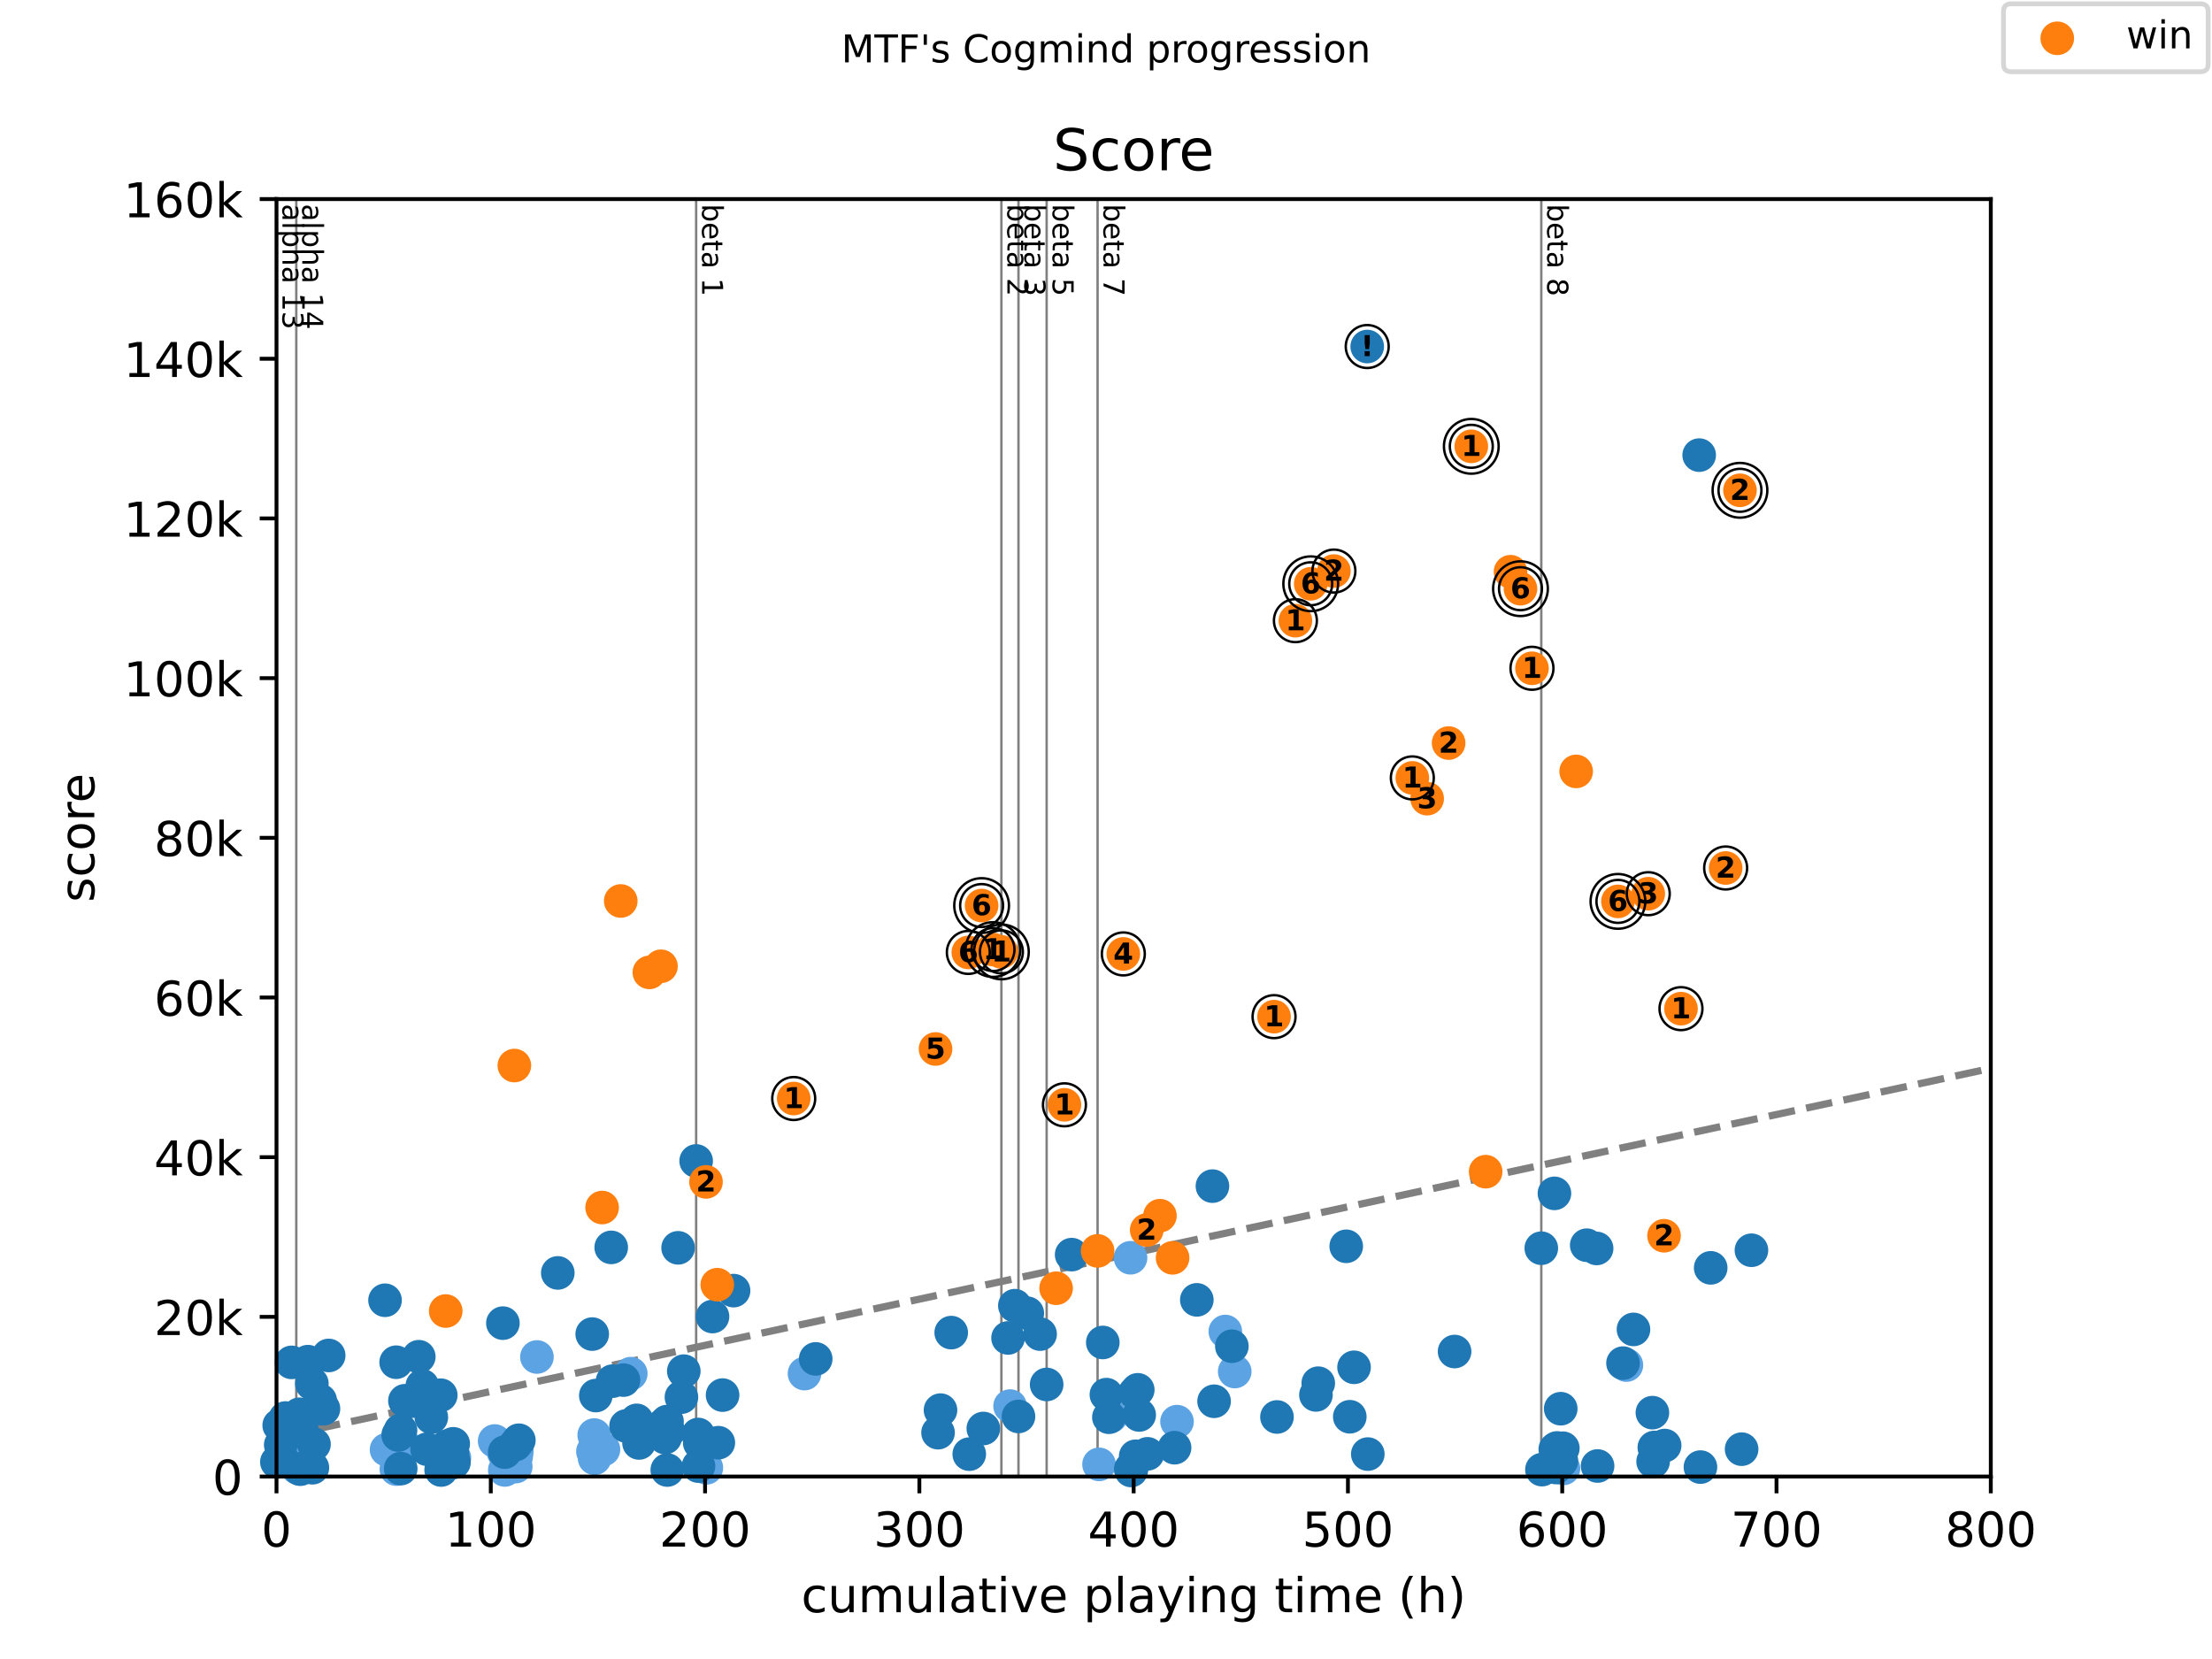 <?xml version="1.0" encoding="utf-8" standalone="no"?>
<!DOCTYPE svg PUBLIC "-//W3C//DTD SVG 1.1//EN"
  "http://www.w3.org/Graphics/SVG/1.1/DTD/svg11.dtd">
<!-- Created with matplotlib (https://matplotlib.org/) -->
<svg height="345.6pt" version="1.1" viewBox="0 0 460.8 345.6" width="460.8pt" xmlns="http://www.w3.org/2000/svg" xmlns:xlink="http://www.w3.org/1999/xlink">
 <defs>
  <style type="text/css">
*{stroke-linecap:butt;stroke-linejoin:round;}
  </style>
 </defs>
 <g id="figure_1">
  <g id="patch_1">
   <path d="M 0 345.6 
L 460.8 345.6 
L 460.8 0 
L 0 0 
z
" style="fill:#ffffff;"/>
  </g>
  <g id="axes_1">
   <g id="patch_2">
    <path d="M 57.6 307.584 
L 414.72 307.584 
L 414.72 41.472 
L 57.6 41.472 
z
" style="fill:#ffffff;"/>
   </g>
   <g id="line2d_1">
    <path clip-path="url(#pa95c349d90)" d="M 57.6 299.484 
L 414.72 222.558 
" style="fill:none;stroke:#808080;stroke-dasharray:5.55,2.4;stroke-dashoffset:0;stroke-width:1.5;"/>
   </g>
   <g id="line2d_2">
    <path clip-path="url(#pa95c349d90)" d="M 61.722 307.584 
L 61.722 41.472 
" style="fill:none;stroke:#808080;stroke-linecap:square;stroke-width:0.5;"/>
   </g>
   <g id="line2d_3">
    <path clip-path="url(#pa95c349d90)" d="M 145.02 307.584 
L 145.02 41.472 
" style="fill:none;stroke:#808080;stroke-linecap:square;stroke-width:0.5;"/>
   </g>
   <g id="line2d_4">
    <path clip-path="url(#pa95c349d90)" d="M 208.61 307.584 
L 208.61 41.472 
" style="fill:none;stroke:#808080;stroke-linecap:square;stroke-width:0.5;"/>
   </g>
   <g id="line2d_5">
    <path clip-path="url(#pa95c349d90)" d="M 212.166 307.584 
L 212.166 41.472 
" style="fill:none;stroke:#808080;stroke-linecap:square;stroke-width:0.5;"/>
   </g>
   <g id="line2d_6">
    <path clip-path="url(#pa95c349d90)" d="M 218.036 307.584 
L 218.036 41.472 
" style="fill:none;stroke:#808080;stroke-linecap:square;stroke-width:0.5;"/>
   </g>
   <g id="line2d_7">
    <path clip-path="url(#pa95c349d90)" d="M 228.646 307.584 
L 228.646 41.472 
" style="fill:none;stroke:#808080;stroke-linecap:square;stroke-width:0.5;"/>
   </g>
   <g id="line2d_8">
    <path clip-path="url(#pa95c349d90)" d="M 321.08 307.584 
L 321.08 41.472 
" style="fill:none;stroke:#808080;stroke-linecap:square;stroke-width:0.5;"/>
   </g>
   <g id="text_1">
    <!-- alpha 13 -->
    <defs>
     <path d="M 34.281 27.484 
Q 23.391 27.484 19.188 25 
Q 14.984 22.516 14.984 16.5 
Q 14.984 11.719 18.141 8.906 
Q 21.297 6.109 26.703 6.109 
Q 34.188 6.109 38.703 11.406 
Q 43.219 16.703 43.219 25.484 
L 43.219 27.484 
z
M 52.203 31.203 
L 52.203 0 
L 43.219 0 
L 43.219 8.297 
Q 40.141 3.328 35.547 0.953 
Q 30.953 -1.422 24.312 -1.422 
Q 15.922 -1.422 10.953 3.297 
Q 6 8.016 6 15.922 
Q 6 25.141 12.172 29.828 
Q 18.359 34.516 30.609 34.516 
L 43.219 34.516 
L 43.219 35.406 
Q 43.219 41.609 39.141 45 
Q 35.062 48.391 27.688 48.391 
Q 23 48.391 18.547 47.266 
Q 14.109 46.141 10.016 43.891 
L 10.016 52.203 
Q 14.938 54.109 19.578 55.047 
Q 24.219 56 28.609 56 
Q 40.484 56 46.344 49.844 
Q 52.203 43.703 52.203 31.203 
z
" id="DejaVuSans-97"/>
     <path d="M 9.422 75.984 
L 18.406 75.984 
L 18.406 0 
L 9.422 0 
z
" id="DejaVuSans-108"/>
     <path d="M 18.109 8.203 
L 18.109 -20.797 
L 9.078 -20.797 
L 9.078 54.688 
L 18.109 54.688 
L 18.109 46.391 
Q 20.953 51.266 25.266 53.625 
Q 29.594 56 35.594 56 
Q 45.562 56 51.781 48.094 
Q 58.016 40.188 58.016 27.297 
Q 58.016 14.406 51.781 6.484 
Q 45.562 -1.422 35.594 -1.422 
Q 29.594 -1.422 25.266 0.953 
Q 20.953 3.328 18.109 8.203 
z
M 48.688 27.297 
Q 48.688 37.203 44.609 42.844 
Q 40.531 48.484 33.406 48.484 
Q 26.266 48.484 22.188 42.844 
Q 18.109 37.203 18.109 27.297 
Q 18.109 17.391 22.188 11.75 
Q 26.266 6.109 33.406 6.109 
Q 40.531 6.109 44.609 11.75 
Q 48.688 17.391 48.688 27.297 
z
" id="DejaVuSans-112"/>
     <path d="M 54.891 33.016 
L 54.891 0 
L 45.906 0 
L 45.906 32.719 
Q 45.906 40.484 42.875 44.328 
Q 39.844 48.188 33.797 48.188 
Q 26.516 48.188 22.312 43.547 
Q 18.109 38.922 18.109 30.906 
L 18.109 0 
L 9.078 0 
L 9.078 75.984 
L 18.109 75.984 
L 18.109 46.188 
Q 21.344 51.125 25.703 53.562 
Q 30.078 56 35.797 56 
Q 45.219 56 50.047 50.172 
Q 54.891 44.344 54.891 33.016 
z
" id="DejaVuSans-104"/>
     <path id="DejaVuSans-32"/>
     <path d="M 12.406 8.297 
L 28.516 8.297 
L 28.516 63.922 
L 10.984 60.406 
L 10.984 69.391 
L 28.422 72.906 
L 38.281 72.906 
L 38.281 8.297 
L 54.391 8.297 
L 54.391 0 
L 12.406 0 
z
" id="DejaVuSans-49"/>
     <path d="M 40.578 39.312 
Q 47.656 37.797 51.625 33 
Q 55.609 28.219 55.609 21.188 
Q 55.609 10.406 48.188 4.484 
Q 40.766 -1.422 27.094 -1.422 
Q 22.516 -1.422 17.656 -0.516 
Q 12.797 0.391 7.625 2.203 
L 7.625 11.719 
Q 11.719 9.328 16.594 8.109 
Q 21.484 6.891 26.812 6.891 
Q 36.078 6.891 40.938 10.547 
Q 45.797 14.203 45.797 21.188 
Q 45.797 27.641 41.281 31.266 
Q 36.766 34.906 28.719 34.906 
L 20.219 34.906 
L 20.219 43.016 
L 29.109 43.016 
Q 36.375 43.016 40.234 45.922 
Q 44.094 48.828 44.094 54.297 
Q 44.094 59.906 40.109 62.906 
Q 36.141 65.922 28.719 65.922 
Q 24.656 65.922 20.016 65.031 
Q 15.375 64.156 9.812 62.312 
L 9.812 71.094 
Q 15.438 72.656 20.344 73.438 
Q 25.25 74.219 29.594 74.219 
Q 40.828 74.219 47.359 69.109 
Q 53.906 64.016 53.906 55.328 
Q 53.906 49.266 50.438 45.094 
Q 46.969 40.922 40.578 39.312 
z
" id="DejaVuSans-51"/>
    </defs>
    <g transform="translate(58.848 42.472)rotate(-270)scale(0.06 -0.06)">
     <use xlink:href="#DejaVuSans-97"/>
     <use x="61.279" xlink:href="#DejaVuSans-108"/>
     <use x="89.062" xlink:href="#DejaVuSans-112"/>
     <use x="152.539" xlink:href="#DejaVuSans-104"/>
     <use x="215.918" xlink:href="#DejaVuSans-97"/>
     <use x="277.197" xlink:href="#DejaVuSans-32"/>
     <use x="308.984" xlink:href="#DejaVuSans-49"/>
     <use x="372.607" xlink:href="#DejaVuSans-51"/>
    </g>
   </g>
   <g id="text_2">
    <!-- alpha 14 -->
    <defs>
     <path d="M 37.797 64.312 
L 12.891 25.391 
L 37.797 25.391 
z
M 35.203 72.906 
L 47.609 72.906 
L 47.609 25.391 
L 58.016 25.391 
L 58.016 17.188 
L 47.609 17.188 
L 47.609 0 
L 37.797 0 
L 37.797 17.188 
L 4.891 17.188 
L 4.891 26.703 
z
" id="DejaVuSans-52"/>
    </defs>
    <g transform="translate(62.97 42.472)rotate(-270)scale(0.06 -0.06)">
     <use xlink:href="#DejaVuSans-97"/>
     <use x="61.279" xlink:href="#DejaVuSans-108"/>
     <use x="89.062" xlink:href="#DejaVuSans-112"/>
     <use x="152.539" xlink:href="#DejaVuSans-104"/>
     <use x="215.918" xlink:href="#DejaVuSans-97"/>
     <use x="277.197" xlink:href="#DejaVuSans-32"/>
     <use x="308.984" xlink:href="#DejaVuSans-49"/>
     <use x="372.607" xlink:href="#DejaVuSans-52"/>
    </g>
   </g>
   <g id="text_3">
    <!-- beta 1 -->
    <defs>
     <path d="M 48.688 27.297 
Q 48.688 37.203 44.609 42.844 
Q 40.531 48.484 33.406 48.484 
Q 26.266 48.484 22.188 42.844 
Q 18.109 37.203 18.109 27.297 
Q 18.109 17.391 22.188 11.75 
Q 26.266 6.109 33.406 6.109 
Q 40.531 6.109 44.609 11.75 
Q 48.688 17.391 48.688 27.297 
z
M 18.109 46.391 
Q 20.953 51.266 25.266 53.625 
Q 29.594 56 35.594 56 
Q 45.562 56 51.781 48.094 
Q 58.016 40.188 58.016 27.297 
Q 58.016 14.406 51.781 6.484 
Q 45.562 -1.422 35.594 -1.422 
Q 29.594 -1.422 25.266 0.953 
Q 20.953 3.328 18.109 8.203 
L 18.109 0 
L 9.078 0 
L 9.078 75.984 
L 18.109 75.984 
z
" id="DejaVuSans-98"/>
     <path d="M 56.203 29.594 
L 56.203 25.203 
L 14.891 25.203 
Q 15.484 15.922 20.484 11.062 
Q 25.484 6.203 34.422 6.203 
Q 39.594 6.203 44.453 7.469 
Q 49.312 8.734 54.109 11.281 
L 54.109 2.781 
Q 49.266 0.734 44.188 -0.344 
Q 39.109 -1.422 33.891 -1.422 
Q 20.797 -1.422 13.156 6.188 
Q 5.516 13.812 5.516 26.812 
Q 5.516 40.234 12.766 48.109 
Q 20.016 56 32.328 56 
Q 43.359 56 49.781 48.891 
Q 56.203 41.797 56.203 29.594 
z
M 47.219 32.234 
Q 47.125 39.594 43.094 43.984 
Q 39.062 48.391 32.422 48.391 
Q 24.906 48.391 20.391 44.141 
Q 15.875 39.891 15.188 32.172 
z
" id="DejaVuSans-101"/>
     <path d="M 18.312 70.219 
L 18.312 54.688 
L 36.812 54.688 
L 36.812 47.703 
L 18.312 47.703 
L 18.312 18.016 
Q 18.312 11.328 20.141 9.422 
Q 21.969 7.516 27.594 7.516 
L 36.812 7.516 
L 36.812 0 
L 27.594 0 
Q 17.188 0 13.234 3.875 
Q 9.281 7.766 9.281 18.016 
L 9.281 47.703 
L 2.688 47.703 
L 2.688 54.688 
L 9.281 54.688 
L 9.281 70.219 
z
" id="DejaVuSans-116"/>
    </defs>
    <g transform="translate(146.268 42.472)rotate(-270)scale(0.06 -0.06)">
     <use xlink:href="#DejaVuSans-98"/>
     <use x="63.477" xlink:href="#DejaVuSans-101"/>
     <use x="125" xlink:href="#DejaVuSans-116"/>
     <use x="164.209" xlink:href="#DejaVuSans-97"/>
     <use x="225.488" xlink:href="#DejaVuSans-32"/>
     <use x="257.275" xlink:href="#DejaVuSans-49"/>
    </g>
   </g>
   <g id="text_4">
    <!-- beta 2 -->
    <defs>
     <path d="M 19.188 8.297 
L 53.609 8.297 
L 53.609 0 
L 7.328 0 
L 7.328 8.297 
Q 12.938 14.109 22.625 23.891 
Q 32.328 33.688 34.812 36.531 
Q 39.547 41.844 41.422 45.531 
Q 43.312 49.219 43.312 52.781 
Q 43.312 58.594 39.234 62.25 
Q 35.156 65.922 28.609 65.922 
Q 23.969 65.922 18.812 64.312 
Q 13.672 62.703 7.812 59.422 
L 7.812 69.391 
Q 13.766 71.781 18.938 73 
Q 24.125 74.219 28.422 74.219 
Q 39.75 74.219 46.484 68.547 
Q 53.219 62.891 53.219 53.422 
Q 53.219 48.922 51.531 44.891 
Q 49.859 40.875 45.406 35.406 
Q 44.188 33.984 37.641 27.219 
Q 31.109 20.453 19.188 8.297 
z
" id="DejaVuSans-50"/>
    </defs>
    <g transform="translate(209.857 42.472)rotate(-270)scale(0.06 -0.06)">
     <use xlink:href="#DejaVuSans-98"/>
     <use x="63.477" xlink:href="#DejaVuSans-101"/>
     <use x="125" xlink:href="#DejaVuSans-116"/>
     <use x="164.209" xlink:href="#DejaVuSans-97"/>
     <use x="225.488" xlink:href="#DejaVuSans-32"/>
     <use x="257.275" xlink:href="#DejaVuSans-50"/>
    </g>
   </g>
   <g id="text_5">
    <!-- beta 3 -->
    <g transform="translate(213.414 42.472)rotate(-270)scale(0.06 -0.06)">
     <use xlink:href="#DejaVuSans-98"/>
     <use x="63.477" xlink:href="#DejaVuSans-101"/>
     <use x="125" xlink:href="#DejaVuSans-116"/>
     <use x="164.209" xlink:href="#DejaVuSans-97"/>
     <use x="225.488" xlink:href="#DejaVuSans-32"/>
     <use x="257.275" xlink:href="#DejaVuSans-51"/>
    </g>
   </g>
   <g id="text_6">
    <!-- beta 5 -->
    <defs>
     <path d="M 10.797 72.906 
L 49.516 72.906 
L 49.516 64.594 
L 19.828 64.594 
L 19.828 46.734 
Q 21.969 47.469 24.109 47.828 
Q 26.266 48.188 28.422 48.188 
Q 40.625 48.188 47.75 41.5 
Q 54.891 34.812 54.891 23.391 
Q 54.891 11.625 47.562 5.094 
Q 40.234 -1.422 26.906 -1.422 
Q 22.312 -1.422 17.547 -0.641 
Q 12.797 0.141 7.719 1.703 
L 7.719 11.625 
Q 12.109 9.234 16.797 8.062 
Q 21.484 6.891 26.703 6.891 
Q 35.156 6.891 40.078 11.328 
Q 45.016 15.766 45.016 23.391 
Q 45.016 31 40.078 35.438 
Q 35.156 39.891 26.703 39.891 
Q 22.75 39.891 18.812 39.016 
Q 14.891 38.141 10.797 36.281 
z
" id="DejaVuSans-53"/>
    </defs>
    <g transform="translate(219.284 42.472)rotate(-270)scale(0.06 -0.06)">
     <use xlink:href="#DejaVuSans-98"/>
     <use x="63.477" xlink:href="#DejaVuSans-101"/>
     <use x="125" xlink:href="#DejaVuSans-116"/>
     <use x="164.209" xlink:href="#DejaVuSans-97"/>
     <use x="225.488" xlink:href="#DejaVuSans-32"/>
     <use x="257.275" xlink:href="#DejaVuSans-53"/>
    </g>
   </g>
   <g id="text_7">
    <!-- beta 7 -->
    <defs>
     <path d="M 8.203 72.906 
L 55.078 72.906 
L 55.078 68.703 
L 28.609 0 
L 18.312 0 
L 43.219 64.594 
L 8.203 64.594 
z
" id="DejaVuSans-55"/>
    </defs>
    <g transform="translate(229.893 42.472)rotate(-270)scale(0.06 -0.06)">
     <use xlink:href="#DejaVuSans-98"/>
     <use x="63.477" xlink:href="#DejaVuSans-101"/>
     <use x="125" xlink:href="#DejaVuSans-116"/>
     <use x="164.209" xlink:href="#DejaVuSans-97"/>
     <use x="225.488" xlink:href="#DejaVuSans-32"/>
     <use x="257.275" xlink:href="#DejaVuSans-55"/>
    </g>
   </g>
   <g id="text_8">
    <!-- beta 8 -->
    <defs>
     <path d="M 31.781 34.625 
Q 24.75 34.625 20.719 30.859 
Q 16.703 27.094 16.703 20.516 
Q 16.703 13.922 20.719 10.156 
Q 24.75 6.391 31.781 6.391 
Q 38.812 6.391 42.859 10.172 
Q 46.922 13.969 46.922 20.516 
Q 46.922 27.094 42.891 30.859 
Q 38.875 34.625 31.781 34.625 
z
M 21.922 38.812 
Q 15.578 40.375 12.031 44.719 
Q 8.5 49.078 8.5 55.328 
Q 8.5 64.062 14.719 69.141 
Q 20.953 74.219 31.781 74.219 
Q 42.672 74.219 48.875 69.141 
Q 55.078 64.062 55.078 55.328 
Q 55.078 49.078 51.531 44.719 
Q 48 40.375 41.703 38.812 
Q 48.828 37.156 52.797 32.312 
Q 56.781 27.484 56.781 20.516 
Q 56.781 9.906 50.312 4.234 
Q 43.844 -1.422 31.781 -1.422 
Q 19.734 -1.422 13.25 4.234 
Q 6.781 9.906 6.781 20.516 
Q 6.781 27.484 10.781 32.312 
Q 14.797 37.156 21.922 38.812 
z
M 18.312 54.391 
Q 18.312 48.734 21.844 45.562 
Q 25.391 42.391 31.781 42.391 
Q 38.141 42.391 41.719 45.562 
Q 45.312 48.734 45.312 54.391 
Q 45.312 60.062 41.719 63.234 
Q 38.141 66.406 31.781 66.406 
Q 25.391 66.406 21.844 63.234 
Q 18.312 60.062 18.312 54.391 
z
" id="DejaVuSans-56"/>
    </defs>
    <g transform="translate(322.328 42.472)rotate(-270)scale(0.06 -0.06)">
     <use xlink:href="#DejaVuSans-98"/>
     <use x="63.477" xlink:href="#DejaVuSans-101"/>
     <use x="125" xlink:href="#DejaVuSans-116"/>
     <use x="164.209" xlink:href="#DejaVuSans-97"/>
     <use x="225.488" xlink:href="#DejaVuSans-32"/>
     <use x="257.275" xlink:href="#DejaVuSans-56"/>
    </g>
   </g>
   <g id="PathCollection_1">
    <defs>
     <path d="M 0 3 
C 0.796 3 1.559 2.684 2.121 2.121 
C 2.684 1.559 3 0.796 3 0 
C 3 -0.796 2.684 -1.559 2.121 -2.121 
C 1.559 -2.684 0.796 -3 0 -3 
C -0.796 -3 -1.559 -2.684 -2.121 -2.121 
C -2.684 -1.559 -3 -0.796 -3 0 
C -3 0.796 -2.684 1.559 -2.121 2.121 
C -1.559 2.684 -0.796 3 0 3 
z
" id="me2a8ad959e" style="stroke:#5ca3e4;"/>
    </defs>
    <g>
     <use style="fill:#5ca3e4;stroke:#5ca3e4;" x="61.722" xlink:href="#me2a8ad959e" y="304.401"/>
     <use style="fill:#5ca3e4;stroke:#5ca3e4;" x="61.841" xlink:href="#me2a8ad959e" y="305.269"/>
     <use style="fill:#5ca3e4;stroke:#5ca3e4;" x="61.908" xlink:href="#me2a8ad959e" y="305.751"/>
     <use style="fill:#5ca3e4;stroke:#5ca3e4;" x="80.523" xlink:href="#me2a8ad959e" y="301.991"/>
     <use style="fill:#5ca3e4;stroke:#5ca3e4;" x="82.569" xlink:href="#me2a8ad959e" y="306.039"/>
     <use style="fill:#5ca3e4;stroke:#5ca3e4;" x="84.57" xlink:href="#me2a8ad959e" y="301.458"/>
     <use style="fill:#5ca3e4;stroke:#5ca3e4;" x="92.047" xlink:href="#me2a8ad959e" y="305.746"/>
     <use style="fill:#5ca3e4;stroke:#5ca3e4;" x="92.151" xlink:href="#me2a8ad959e" y="305.533"/>
     <use style="fill:#5ca3e4;stroke:#5ca3e4;" x="94.659" xlink:href="#me2a8ad959e" y="303.694"/>
     <use style="fill:#5ca3e4;stroke:#5ca3e4;" x="103.044" xlink:href="#me2a8ad959e" y="300.188"/>
     <use style="fill:#5ca3e4;stroke:#5ca3e4;" x="104.911" xlink:href="#me2a8ad959e" y="302.54"/>
     <use style="fill:#5ca3e4;stroke:#5ca3e4;" x="105.164" xlink:href="#me2a8ad959e" y="306.215"/>
     <use style="fill:#5ca3e4;stroke:#5ca3e4;" x="107.441" xlink:href="#me2a8ad959e" y="305.513"/>
     <use style="fill:#5ca3e4;stroke:#5ca3e4;" x="107.53" xlink:href="#me2a8ad959e" y="303.429"/>
     <use style="fill:#5ca3e4;stroke:#5ca3e4;" x="107.671" xlink:href="#me2a8ad959e" y="302.342"/>
     <use style="fill:#5ca3e4;stroke:#5ca3e4;" x="111.852" xlink:href="#me2a8ad959e" y="282.684"/>
     <use style="fill:#5ca3e4;stroke:#5ca3e4;" x="123.518" xlink:href="#me2a8ad959e" y="302.372"/>
     <use style="fill:#5ca3e4;stroke:#5ca3e4;" x="123.786" xlink:href="#me2a8ad959e" y="298.949"/>
     <use style="fill:#5ca3e4;stroke:#5ca3e4;" x="123.868" xlink:href="#me2a8ad959e" y="303.782"/>
     <use style="fill:#5ca3e4;stroke:#5ca3e4;" x="125.713" xlink:href="#me2a8ad959e" y="301.951"/>
     <use style="fill:#5ca3e4;stroke:#5ca3e4;" x="131.405" xlink:href="#me2a8ad959e" y="286.16"/>
     <use style="fill:#5ca3e4;stroke:#5ca3e4;" x="147.148" xlink:href="#me2a8ad959e" y="305.773"/>
     <use style="fill:#5ca3e4;stroke:#5ca3e4;" x="167.593" xlink:href="#me2a8ad959e" y="286.144"/>
     <use style="fill:#5ca3e4;stroke:#5ca3e4;" x="210.418" xlink:href="#me2a8ad959e" y="292.911"/>
     <use style="fill:#5ca3e4;stroke:#5ca3e4;" x="228.951" xlink:href="#me2a8ad959e" y="305.054"/>
     <use style="fill:#5ca3e4;stroke:#5ca3e4;" x="231.428" xlink:href="#me2a8ad959e" y="295.035"/>
     <use style="fill:#5ca3e4;stroke:#5ca3e4;" x="235.513" xlink:href="#me2a8ad959e" y="262.014"/>
     <use style="fill:#5ca3e4;stroke:#5ca3e4;" x="245.192" xlink:href="#me2a8ad959e" y="296.156"/>
     <use style="fill:#5ca3e4;stroke:#5ca3e4;" x="255.258" xlink:href="#me2a8ad959e" y="277.379"/>
     <use style="fill:#5ca3e4;stroke:#5ca3e4;" x="257.215" xlink:href="#me2a8ad959e" y="285.715"/>
     <use style="fill:#5ca3e4;stroke:#5ca3e4;" x="325.693" xlink:href="#me2a8ad959e" y="305.898"/>
     <use style="fill:#5ca3e4;stroke:#5ca3e4;" x="338.81" xlink:href="#me2a8ad959e" y="284.367"/>
    </g>
   </g>
   <g id="PathCollection_2">
    <defs>
     <path d="M 0 3 
C 0.796 3 1.559 2.684 2.121 2.121 
C 2.684 1.559 3 0.796 3 0 
C 3 -0.796 2.684 -1.559 2.121 -2.121 
C 1.559 -2.684 0.796 -3 0 -3 
C -0.796 -3 -1.559 -2.684 -2.121 -2.121 
C -2.684 -1.559 -3 -0.796 -3 0 
C -3 0.796 -2.684 1.559 -2.121 2.121 
C -1.559 2.684 -0.796 3 0 3 
z
" id="m47ec3d5b43" style="stroke:#1f77b4;"/>
    </defs>
    <g>
     <use style="fill:#1f77b4;stroke:#1f77b4;" x="57.682" xlink:href="#m47ec3d5b43" y="304.562"/>
     <use style="fill:#1f77b4;stroke:#1f77b4;" x="58.165" xlink:href="#m47ec3d5b43" y="296.923"/>
     <use style="fill:#1f77b4;stroke:#1f77b4;" x="58.485" xlink:href="#m47ec3d5b43" y="300.988"/>
     <use style="fill:#1f77b4;stroke:#1f77b4;" x="58.649" xlink:href="#m47ec3d5b43" y="303.684"/>
     <use style="fill:#1f77b4;stroke:#1f77b4;" x="59.028" xlink:href="#m47ec3d5b43" y="298.451"/>
     <use style="fill:#1f77b4;stroke:#1f77b4;" x="59.475" xlink:href="#m47ec3d5b43" y="295.399"/>
     <use style="fill:#1f77b4;stroke:#1f77b4;" x="60.74" xlink:href="#m47ec3d5b43" y="283.809"/>
     <use style="fill:#1f77b4;stroke:#1f77b4;" x="62.369" xlink:href="#m47ec3d5b43" y="294.619"/>
     <use style="fill:#1f77b4;stroke:#1f77b4;" x="62.458" xlink:href="#m47ec3d5b43" y="305.997"/>
     <use style="fill:#1f77b4;stroke:#1f77b4;" x="62.577" xlink:href="#m47ec3d5b43" y="306.049"/>
     <use style="fill:#1f77b4;stroke:#1f77b4;" x="63.001" xlink:href="#m47ec3d5b43" y="298.307"/>
     <use style="fill:#1f77b4;stroke:#1f77b4;" x="64.14" xlink:href="#m47ec3d5b43" y="283.659"/>
     <use style="fill:#1f77b4;stroke:#1f77b4;" x="64.966" xlink:href="#m47ec3d5b43" y="288.219"/>
     <use style="fill:#1f77b4;stroke:#1f77b4;" x="65.077" xlink:href="#m47ec3d5b43" y="305.758"/>
     <use style="fill:#1f77b4;stroke:#1f77b4;" x="65.412" xlink:href="#m47ec3d5b43" y="300.868"/>
     <use style="fill:#1f77b4;stroke:#1f77b4;" x="66.111" xlink:href="#m47ec3d5b43" y="293.44"/>
     <use style="fill:#1f77b4;stroke:#1f77b4;" x="66.707" xlink:href="#m47ec3d5b43" y="291.744"/>
     <use style="fill:#1f77b4;stroke:#1f77b4;" x="67.384" xlink:href="#m47ec3d5b43" y="293.46"/>
     <use style="fill:#1f77b4;stroke:#1f77b4;" x="68.47" xlink:href="#m47ec3d5b43" y="282.368"/>
     <use style="fill:#1f77b4;stroke:#1f77b4;" x="80.21" xlink:href="#m47ec3d5b43" y="270.866"/>
     <use style="fill:#1f77b4;stroke:#1f77b4;" x="82.524" xlink:href="#m47ec3d5b43" y="283.777"/>
     <use style="fill:#1f77b4;stroke:#1f77b4;" x="82.948" xlink:href="#m47ec3d5b43" y="298.934"/>
     <use style="fill:#1f77b4;stroke:#1f77b4;" x="83.439" xlink:href="#m47ec3d5b43" y="297.972"/>
     <use style="fill:#1f77b4;stroke:#1f77b4;" x="83.476" xlink:href="#m47ec3d5b43" y="305.939"/>
     <use style="fill:#1f77b4;stroke:#1f77b4;" x="84.354" xlink:href="#m47ec3d5b43" y="291.802"/>
     <use style="fill:#1f77b4;stroke:#1f77b4;" x="85.411" xlink:href="#m47ec3d5b43" y="291.942"/>
     <use style="fill:#1f77b4;stroke:#1f77b4;" x="87.241" xlink:href="#m47ec3d5b43" y="282.633"/>
     <use style="fill:#1f77b4;stroke:#1f77b4;" x="87.978" xlink:href="#m47ec3d5b43" y="288.688"/>
     <use style="fill:#1f77b4;stroke:#1f77b4;" x="88.833" xlink:href="#m47ec3d5b43" y="292.85"/>
     <use style="fill:#1f77b4;stroke:#1f77b4;" x="88.967" xlink:href="#m47ec3d5b43" y="301.898"/>
     <use style="fill:#1f77b4;stroke:#1f77b4;" x="89.852" xlink:href="#m47ec3d5b43" y="295.246"/>
     <use style="fill:#1f77b4;stroke:#1f77b4;" x="91.817" xlink:href="#m47ec3d5b43" y="290.646"/>
     <use style="fill:#1f77b4;stroke:#1f77b4;" x="91.898" xlink:href="#m47ec3d5b43" y="306.228"/>
     <use style="fill:#1f77b4;stroke:#1f77b4;" x="92.01" xlink:href="#m47ec3d5b43" y="304.143"/>
     <use style="fill:#1f77b4;stroke:#1f77b4;" x="93.193" xlink:href="#m47ec3d5b43" y="301.239"/>
     <use style="fill:#1f77b4;stroke:#1f77b4;" x="94.264" xlink:href="#m47ec3d5b43" y="302.922"/>
     <use style="fill:#1f77b4;stroke:#1f77b4;" x="94.413" xlink:href="#m47ec3d5b43" y="300.775"/>
     <use style="fill:#1f77b4;stroke:#1f77b4;" x="94.569" xlink:href="#m47ec3d5b43" y="304.63"/>
     <use style="fill:#1f77b4;stroke:#1f77b4;" x="104.762" xlink:href="#m47ec3d5b43" y="275.634"/>
     <use style="fill:#1f77b4;stroke:#1f77b4;" x="105.142" xlink:href="#m47ec3d5b43" y="302.505"/>
     <use style="fill:#1f77b4;stroke:#1f77b4;" x="107.388" xlink:href="#m47ec3d5b43" y="300.931"/>
     <use style="fill:#1f77b4;stroke:#1f77b4;" x="108.088" xlink:href="#m47ec3d5b43" y="300.03"/>
     <use style="fill:#1f77b4;stroke:#1f77b4;" x="116.197" xlink:href="#m47ec3d5b43" y="265.171"/>
     <use style="fill:#1f77b4;stroke:#1f77b4;" x="123.37" xlink:href="#m47ec3d5b43" y="277.913"/>
     <use style="fill:#1f77b4;stroke:#1f77b4;" x="124.121" xlink:href="#m47ec3d5b43" y="290.719"/>
     <use style="fill:#1f77b4;stroke:#1f77b4;" x="127.328" xlink:href="#m47ec3d5b43" y="259.853"/>
     <use style="fill:#1f77b4;stroke:#1f77b4;" x="127.603" xlink:href="#m47ec3d5b43" y="287.72"/>
     <use style="fill:#1f77b4;stroke:#1f77b4;" x="129.88" xlink:href="#m47ec3d5b43" y="287.499"/>
     <use style="fill:#1f77b4;stroke:#1f77b4;" x="130.423" xlink:href="#m47ec3d5b43" y="297.058"/>
     <use style="fill:#1f77b4;stroke:#1f77b4;" x="132.632" xlink:href="#m47ec3d5b43" y="295.888"/>
     <use style="fill:#1f77b4;stroke:#1f77b4;" x="133.123" xlink:href="#m47ec3d5b43" y="300.592"/>
     <use style="fill:#1f77b4;stroke:#1f77b4;" x="138.145" xlink:href="#m47ec3d5b43" y="296.901"/>
     <use style="fill:#1f77b4;stroke:#1f77b4;" x="138.555" xlink:href="#m47ec3d5b43" y="299.478"/>
     <use style="fill:#1f77b4;stroke:#1f77b4;" x="138.956" xlink:href="#m47ec3d5b43" y="296.14"/>
     <use style="fill:#1f77b4;stroke:#1f77b4;" x="139.008" xlink:href="#m47ec3d5b43" y="306.23"/>
     <use style="fill:#1f77b4;stroke:#1f77b4;" x="139.232" xlink:href="#m47ec3d5b43" y="298.199"/>
     <use style="fill:#1f77b4;stroke:#1f77b4;" x="141.263" xlink:href="#m47ec3d5b43" y="259.945"/>
     <use style="fill:#1f77b4;stroke:#1f77b4;" x="141.955" xlink:href="#m47ec3d5b43" y="291.052"/>
     <use style="fill:#1f77b4;stroke:#1f77b4;" x="142.446" xlink:href="#m47ec3d5b43" y="285.638"/>
     <use style="fill:#1f77b4;stroke:#1f77b4;" x="145.02" xlink:href="#m47ec3d5b43" y="241.851"/>
     <use style="fill:#1f77b4;stroke:#1f77b4;" x="145.444" xlink:href="#m47ec3d5b43" y="298.831"/>
     <use style="fill:#1f77b4;stroke:#1f77b4;" x="145.511" xlink:href="#m47ec3d5b43" y="305.419"/>
     <use style="fill:#1f77b4;stroke:#1f77b4;" x="145.771" xlink:href="#m47ec3d5b43" y="300.587"/>
     <use style="fill:#1f77b4;stroke:#1f77b4;" x="148.428" xlink:href="#m47ec3d5b43" y="274.26"/>
     <use style="fill:#1f77b4;stroke:#1f77b4;" x="149.64" xlink:href="#m47ec3d5b43" y="300.54"/>
     <use style="fill:#1f77b4;stroke:#1f77b4;" x="150.526" xlink:href="#m47ec3d5b43" y="290.624"/>
     <use style="fill:#1f77b4;stroke:#1f77b4;" x="152.817" xlink:href="#m47ec3d5b43" y="268.86"/>
     <use style="fill:#1f77b4;stroke:#1f77b4;" x="169.929" xlink:href="#m47ec3d5b43" y="283.088"/>
     <use style="fill:#1f77b4;stroke:#1f77b4;" x="195.411" xlink:href="#m47ec3d5b43" y="298.451"/>
     <use style="fill:#1f77b4;stroke:#1f77b4;" x="195.924" xlink:href="#m47ec3d5b43" y="293.756"/>
     <use style="fill:#1f77b4;stroke:#1f77b4;" x="198.156" xlink:href="#m47ec3d5b43" y="277.606"/>
     <use style="fill:#1f77b4;stroke:#1f77b4;" x="201.914" xlink:href="#m47ec3d5b43" y="302.924"/>
     <use style="fill:#1f77b4;stroke:#1f77b4;" x="204.845" xlink:href="#m47ec3d5b43" y="297.583"/>
     <use style="fill:#1f77b4;stroke:#1f77b4;" x="209.994" xlink:href="#m47ec3d5b43" y="278.719"/>
     <use style="fill:#1f77b4;stroke:#1f77b4;" x="211.415" xlink:href="#m47ec3d5b43" y="271.998"/>
     <use style="fill:#1f77b4;stroke:#1f77b4;" x="212.166" xlink:href="#m47ec3d5b43" y="295.072"/>
     <use style="fill:#1f77b4;stroke:#1f77b4;" x="214.004" xlink:href="#m47ec3d5b43" y="273.57"/>
     <use style="fill:#1f77b4;stroke:#1f77b4;" x="216.675" xlink:href="#m47ec3d5b43" y="277.916"/>
     <use style="fill:#1f77b4;stroke:#1f77b4;" x="218.036" xlink:href="#m47ec3d5b43" y="288.409"/>
     <use style="fill:#1f77b4;stroke:#1f77b4;" x="223.244" xlink:href="#m47ec3d5b43" y="261.362"/>
     <use style="fill:#1f77b4;stroke:#1f77b4;" x="229.732" xlink:href="#m47ec3d5b43" y="279.661"/>
     <use style="fill:#1f77b4;stroke:#1f77b4;" x="230.483" xlink:href="#m47ec3d5b43" y="290.528"/>
     <use style="fill:#1f77b4;stroke:#1f77b4;" x="231.004" xlink:href="#m47ec3d5b43" y="295.238"/>
     <use style="fill:#1f77b4;stroke:#1f77b4;" x="235.572" xlink:href="#m47ec3d5b43" y="306.014"/>
     <use style="fill:#1f77b4;stroke:#1f77b4;" x="235.639" xlink:href="#m47ec3d5b43" y="306.33"/>
     <use style="fill:#1f77b4;stroke:#1f77b4;" x="235.721" xlink:href="#m47ec3d5b43" y="305.916"/>
     <use style="fill:#1f77b4;stroke:#1f77b4;" x="236.42" xlink:href="#m47ec3d5b43" y="290.17"/>
     <use style="fill:#1f77b4;stroke:#1f77b4;" x="236.584" xlink:href="#m47ec3d5b43" y="303.364"/>
     <use style="fill:#1f77b4;stroke:#1f77b4;" x="237.016" xlink:href="#m47ec3d5b43" y="289.525"/>
     <use style="fill:#1f77b4;stroke:#1f77b4;" x="237.313" xlink:href="#m47ec3d5b43" y="294.764"/>
     <use style="fill:#1f77b4;stroke:#1f77b4;" x="239.047" xlink:href="#m47ec3d5b43" y="302.861"/>
     <use style="fill:#1f77b4;stroke:#1f77b4;" x="244.686" xlink:href="#m47ec3d5b43" y="301.583"/>
     <use style="fill:#1f77b4;stroke:#1f77b4;" x="249.321" xlink:href="#m47ec3d5b43" y="270.784"/>
     <use style="fill:#1f77b4;stroke:#1f77b4;" x="252.573" xlink:href="#m47ec3d5b43" y="247.093"/>
     <use style="fill:#1f77b4;stroke:#1f77b4;" x="252.915" xlink:href="#m47ec3d5b43" y="291.91"/>
     <use style="fill:#1f77b4;stroke:#1f77b4;" x="256.62" xlink:href="#m47ec3d5b43" y="280.446"/>
     <use style="fill:#1f77b4;stroke:#1f77b4;" x="266.017" xlink:href="#m47ec3d5b43" y="295.182"/>
     <use style="fill:#1f77b4;stroke:#1f77b4;" x="274.134" xlink:href="#m47ec3d5b43" y="290.586"/>
     <use style="fill:#1f77b4;stroke:#1f77b4;" x="274.617" xlink:href="#m47ec3d5b43" y="288.146"/>
     <use style="fill:#1f77b4;stroke:#1f77b4;" x="280.443" xlink:href="#m47ec3d5b43" y="259.627"/>
     <use style="fill:#1f77b4;stroke:#1f77b4;" x="281.187" xlink:href="#m47ec3d5b43" y="295.137"/>
     <use style="fill:#1f77b4;stroke:#1f77b4;" x="282.072" xlink:href="#m47ec3d5b43" y="284.835"/>
     <use style="fill:#1f77b4;stroke:#1f77b4;" x="284.818" xlink:href="#m47ec3d5b43" y="72.188"/>
     <use style="fill:#1f77b4;stroke:#1f77b4;" x="284.937" xlink:href="#m47ec3d5b43" y="302.912"/>
     <use style="fill:#1f77b4;stroke:#1f77b4;" x="303.016" xlink:href="#m47ec3d5b43" y="281.548"/>
     <use style="fill:#1f77b4;stroke:#1f77b4;" x="321.08" xlink:href="#m47ec3d5b43" y="260.025"/>
     <use style="fill:#1f77b4;stroke:#1f77b4;" x="321.214" xlink:href="#m47ec3d5b43" y="306.149"/>
     <use style="fill:#1f77b4;stroke:#1f77b4;" x="323.818" xlink:href="#m47ec3d5b43" y="248.6"/>
     <use style="fill:#1f77b4;stroke:#1f77b4;" x="323.997" xlink:href="#m47ec3d5b43" y="301.898"/>
     <use style="fill:#1f77b4;stroke:#1f77b4;" x="324.108" xlink:href="#m47ec3d5b43" y="305.71"/>
     <use style="fill:#1f77b4;stroke:#1f77b4;" x="324.361" xlink:href="#m47ec3d5b43" y="301.635"/>
     <use style="fill:#1f77b4;stroke:#1f77b4;" x="325.128" xlink:href="#m47ec3d5b43" y="293.458"/>
     <use style="fill:#1f77b4;stroke:#1f77b4;" x="325.276" xlink:href="#m47ec3d5b43" y="304.352"/>
     <use style="fill:#1f77b4;stroke:#1f77b4;" x="325.566" xlink:href="#m47ec3d5b43" y="301.693"/>
     <use style="fill:#1f77b4;stroke:#1f77b4;" x="330.544" xlink:href="#m47ec3d5b43" y="259.398"/>
     <use style="fill:#1f77b4;stroke:#1f77b4;" x="332.605" xlink:href="#m47ec3d5b43" y="260.073"/>
     <use style="fill:#1f77b4;stroke:#1f77b4;" x="332.806" xlink:href="#m47ec3d5b43" y="305.394"/>
     <use style="fill:#1f77b4;stroke:#1f77b4;" x="338.103" xlink:href="#m47ec3d5b43" y="283.963"/>
     <use style="fill:#1f77b4;stroke:#1f77b4;" x="340.283" xlink:href="#m47ec3d5b43" y="276.94"/>
     <use style="fill:#1f77b4;stroke:#1f77b4;" x="344.226" xlink:href="#m47ec3d5b43" y="294.283"/>
     <use style="fill:#1f77b4;stroke:#1f77b4;" x="344.375" xlink:href="#m47ec3d5b43" y="304.461"/>
     <use style="fill:#1f77b4;stroke:#1f77b4;" x="344.628" xlink:href="#m47ec3d5b43" y="301.537"/>
     <use style="fill:#1f77b4;stroke:#1f77b4;" x="346.778" xlink:href="#m47ec3d5b43" y="301.132"/>
     <use style="fill:#1f77b4;stroke:#1f77b4;" x="353.972" xlink:href="#m47ec3d5b43" y="94.812"/>
     <use style="fill:#1f77b4;stroke:#1f77b4;" x="354.233" xlink:href="#m47ec3d5b43" y="305.623"/>
     <use style="fill:#1f77b4;stroke:#1f77b4;" x="356.368" xlink:href="#m47ec3d5b43" y="264.115"/>
     <use style="fill:#1f77b4;stroke:#1f77b4;" x="362.811" xlink:href="#m47ec3d5b43" y="301.891"/>
     <use style="fill:#1f77b4;stroke:#1f77b4;" x="364.857" xlink:href="#m47ec3d5b43" y="260.449"/>
    </g>
   </g>
   <g id="PathCollection_3">
    <defs>
     <path d="M 0 3 
C 0.796 3 1.559 2.684 2.121 2.121 
C 2.684 1.559 3 0.796 3 0 
C 3 -0.796 2.684 -1.559 2.121 -2.121 
C 1.559 -2.684 0.796 -3 0 -3 
C -0.796 -3 -1.559 -2.684 -2.121 -2.121 
C -2.684 -1.559 -3 -0.796 -3 0 
C -3 0.796 -2.684 1.559 -2.121 2.121 
C -1.559 2.684 -0.796 3 0 3 
z
" id="m015a0632eb" style="stroke:#ff7f0e;"/>
    </defs>
    <g>
     <use style="fill:#ff7f0e;stroke:#ff7f0e;" x="92.851" xlink:href="#m015a0632eb" y="273.114"/>
     <use style="fill:#ff7f0e;stroke:#ff7f0e;" x="107.15" xlink:href="#m015a0632eb" y="221.972"/>
     <use style="fill:#ff7f0e;stroke:#ff7f0e;" x="125.43" xlink:href="#m015a0632eb" y="251.551"/>
     <use style="fill:#ff7f0e;stroke:#ff7f0e;" x="129.314" xlink:href="#m015a0632eb" y="187.691"/>
     <use style="fill:#ff7f0e;stroke:#ff7f0e;" x="135.274" xlink:href="#m015a0632eb" y="202.565"/>
     <use style="fill:#ff7f0e;stroke:#ff7f0e;" x="137.692" xlink:href="#m015a0632eb" y="201.292"/>
     <use style="fill:#ff7f0e;stroke:#ff7f0e;" x="147.073" xlink:href="#m015a0632eb" y="246.207"/>
     <use style="fill:#ff7f0e;stroke:#ff7f0e;" x="149.424" xlink:href="#m015a0632eb" y="267.626"/>
     <use style="fill:#ff7f0e;stroke:#ff7f0e;" x="165.346" xlink:href="#m015a0632eb" y="228.845"/>
     <use style="fill:#ff7f0e;stroke:#ff7f0e;" x="194.89" xlink:href="#m015a0632eb" y="218.523"/>
     <use style="fill:#ff7f0e;stroke:#ff7f0e;" x="201.72" xlink:href="#m015a0632eb" y="198.407"/>
     <use style="fill:#ff7f0e;stroke:#ff7f0e;" x="204.488" xlink:href="#m015a0632eb" y="188.645"/>
     <use style="fill:#ff7f0e;stroke:#ff7f0e;" x="206.861" xlink:href="#m015a0632eb" y="197.809"/>
     <use style="fill:#ff7f0e;stroke:#ff7f0e;" x="208.61" xlink:href="#m015a0632eb" y="198.298"/>
     <use style="fill:#ff7f0e;stroke:#ff7f0e;" x="220.008" xlink:href="#m015a0632eb" y="268.366"/>
     <use style="fill:#ff7f0e;stroke:#ff7f0e;" x="221.741" xlink:href="#m015a0632eb" y="230.152"/>
     <use style="fill:#ff7f0e;stroke:#ff7f0e;" x="228.646" xlink:href="#m015a0632eb" y="260.582"/>
     <use style="fill:#ff7f0e;stroke:#ff7f0e;" x="234.01" xlink:href="#m015a0632eb" y="198.721"/>
     <use style="fill:#ff7f0e;stroke:#ff7f0e;" x="238.883" xlink:href="#m015a0632eb" y="256.239"/>
     <use style="fill:#ff7f0e;stroke:#ff7f0e;" x="241.636" xlink:href="#m015a0632eb" y="253.251"/>
     <use style="fill:#ff7f0e;stroke:#ff7f0e;" x="244.27" xlink:href="#m015a0632eb" y="262.029"/>
     <use style="fill:#ff7f0e;stroke:#ff7f0e;" x="265.407" xlink:href="#m015a0632eb" y="211.789"/>
     <use style="fill:#ff7f0e;stroke:#ff7f0e;" x="269.856" xlink:href="#m015a0632eb" y="129.297"/>
     <use style="fill:#ff7f0e;stroke:#ff7f0e;" x="273.048" xlink:href="#m015a0632eb" y="121.612"/>
     <use style="fill:#ff7f0e;stroke:#ff7f0e;" x="277.876" xlink:href="#m015a0632eb" y="118.964"/>
     <use style="fill:#ff7f0e;stroke:#ff7f0e;" x="294.214" xlink:href="#m015a0632eb" y="162.052"/>
     <use style="fill:#ff7f0e;stroke:#ff7f0e;" x="297.302" xlink:href="#m015a0632eb" y="166.378"/>
     <use style="fill:#ff7f0e;stroke:#ff7f0e;" x="301.773" xlink:href="#m015a0632eb" y="154.792"/>
     <use style="fill:#ff7f0e;stroke:#ff7f0e;" x="306.498" xlink:href="#m015a0632eb" y="92.978"/>
     <use style="fill:#ff7f0e;stroke:#ff7f0e;" x="309.489" xlink:href="#m015a0632eb" y="244.083"/>
     <use style="fill:#ff7f0e;stroke:#ff7f0e;" x="314.674" xlink:href="#m015a0632eb" y="119.102"/>
     <use style="fill:#ff7f0e;stroke:#ff7f0e;" x="316.743" xlink:href="#m015a0632eb" y="122.636"/>
     <use style="fill:#ff7f0e;stroke:#ff7f0e;" x="319.138" xlink:href="#m015a0632eb" y="139.217"/>
     <use style="fill:#ff7f0e;stroke:#ff7f0e;" x="328.342" xlink:href="#m015a0632eb" y="160.698"/>
     <use style="fill:#ff7f0e;stroke:#ff7f0e;" x="337.046" xlink:href="#m015a0632eb" y="187.777"/>
     <use style="fill:#ff7f0e;stroke:#ff7f0e;" x="343.363" xlink:href="#m015a0632eb" y="186.177"/>
     <use style="fill:#ff7f0e;stroke:#ff7f0e;" x="346.651" xlink:href="#m015a0632eb" y="257.429"/>
     <use style="fill:#ff7f0e;stroke:#ff7f0e;" x="350.178" xlink:href="#m015a0632eb" y="210.122"/>
     <use style="fill:#ff7f0e;stroke:#ff7f0e;" x="359.485" xlink:href="#m015a0632eb" y="180.82"/>
     <use style="fill:#ff7f0e;stroke:#ff7f0e;" x="362.469" xlink:href="#m015a0632eb" y="102.137"/>
    </g>
   </g>
   <g id="PathCollection_4">
    <defs>
     <path d="M 0 4.472 
C 1.186 4.472 2.324 4.001 3.162 3.162 
C 4.001 2.324 4.472 1.186 4.472 0 
C 4.472 -1.186 4.001 -2.324 3.162 -3.162 
C 2.324 -4.001 1.186 -4.472 0 -4.472 
C -1.186 -4.472 -2.324 -4.001 -3.162 -3.162 
C -4.001 -2.324 -4.472 -1.186 -4.472 0 
C -4.472 1.186 -4.001 2.324 -3.162 3.162 
C -2.324 4.001 -1.186 4.472 0 4.472 
z
" id="C0_0_04fbfff94c"/>
    </defs>
    <use style="fill:none;stroke:#000000;stroke-width:0.5;" x="165.346" xlink:href="#C0_0_04fbfff94c" y="228.845"/>
    <use style="fill:none;stroke:#000000;stroke-width:0.5;" x="201.72" xlink:href="#C0_0_04fbfff94c" y="198.407"/>
    <use style="fill:none;stroke:#000000;stroke-width:0.5;" x="204.488" xlink:href="#C0_0_04fbfff94c" y="188.645"/>
    <use style="fill:none;stroke:#000000;stroke-width:0.5;" x="206.861" xlink:href="#C0_0_04fbfff94c" y="197.809"/>
    <use style="fill:none;stroke:#000000;stroke-width:0.5;" x="208.61" xlink:href="#C0_0_04fbfff94c" y="198.298"/>
    <use style="fill:none;stroke:#000000;stroke-width:0.5;" x="221.741" xlink:href="#C0_0_04fbfff94c" y="230.152"/>
    <use style="fill:none;stroke:#000000;stroke-width:0.5;" x="234.01" xlink:href="#C0_0_04fbfff94c" y="198.721"/>
    <use style="fill:none;stroke:#000000;stroke-width:0.5;" x="265.407" xlink:href="#C0_0_04fbfff94c" y="211.789"/>
    <use style="fill:none;stroke:#000000;stroke-width:0.5;" x="269.856" xlink:href="#C0_0_04fbfff94c" y="129.297"/>
    <use style="fill:none;stroke:#000000;stroke-width:0.5;" x="273.048" xlink:href="#C0_0_04fbfff94c" y="121.612"/>
    <use style="fill:none;stroke:#000000;stroke-width:0.5;" x="277.876" xlink:href="#C0_0_04fbfff94c" y="118.964"/>
    <use style="fill:none;stroke:#000000;stroke-width:0.5;" x="284.818" xlink:href="#C0_0_04fbfff94c" y="72.188"/>
    <use style="fill:none;stroke:#000000;stroke-width:0.5;" x="294.214" xlink:href="#C0_0_04fbfff94c" y="162.052"/>
    <use style="fill:none;stroke:#000000;stroke-width:0.5;" x="306.498" xlink:href="#C0_0_04fbfff94c" y="92.978"/>
    <use style="fill:none;stroke:#000000;stroke-width:0.5;" x="316.743" xlink:href="#C0_0_04fbfff94c" y="122.636"/>
    <use style="fill:none;stroke:#000000;stroke-width:0.5;" x="319.138" xlink:href="#C0_0_04fbfff94c" y="139.217"/>
    <use style="fill:none;stroke:#000000;stroke-width:0.5;" x="337.046" xlink:href="#C0_0_04fbfff94c" y="187.777"/>
    <use style="fill:none;stroke:#000000;stroke-width:0.5;" x="343.363" xlink:href="#C0_0_04fbfff94c" y="186.177"/>
    <use style="fill:none;stroke:#000000;stroke-width:0.5;" x="350.178" xlink:href="#C0_0_04fbfff94c" y="210.122"/>
    <use style="fill:none;stroke:#000000;stroke-width:0.5;" x="359.485" xlink:href="#C0_0_04fbfff94c" y="180.82"/>
    <use style="fill:none;stroke:#000000;stroke-width:0.5;" x="362.469" xlink:href="#C0_0_04fbfff94c" y="102.137"/>
   </g>
   <g id="PathCollection_5">
    <defs>
     <path d="M 0 5.701 
C 1.512 5.701 2.962 5.1 4.031 4.031 
C 5.1 2.962 5.701 1.512 5.701 0 
C 5.701 -1.512 5.1 -2.962 4.031 -4.031 
C 2.962 -5.1 1.512 -5.701 0 -5.701 
C -1.512 -5.701 -2.962 -5.1 -4.031 -4.031 
C -5.1 -2.962 -5.701 -1.512 -5.701 0 
C -5.701 1.512 -5.1 2.962 -4.031 4.031 
C -2.962 5.1 -1.512 5.701 0 5.701 
z
" id="C1_0_7b23c066cf"/>
    </defs>
    <use style="fill:none;stroke:#000000;stroke-width:0.5;" x="204.488" xlink:href="#C1_0_7b23c066cf" y="188.645"/>
    <use style="fill:none;stroke:#000000;stroke-width:0.5;" x="206.861" xlink:href="#C1_0_7b23c066cf" y="197.809"/>
    <use style="fill:none;stroke:#000000;stroke-width:0.5;" x="208.61" xlink:href="#C1_0_7b23c066cf" y="198.298"/>
    <use style="fill:none;stroke:#000000;stroke-width:0.5;" x="273.048" xlink:href="#C1_0_7b23c066cf" y="121.612"/>
    <use style="fill:none;stroke:#000000;stroke-width:0.5;" x="306.498" xlink:href="#C1_0_7b23c066cf" y="92.978"/>
    <use style="fill:none;stroke:#000000;stroke-width:0.5;" x="316.743" xlink:href="#C1_0_7b23c066cf" y="122.636"/>
    <use style="fill:none;stroke:#000000;stroke-width:0.5;" x="337.046" xlink:href="#C1_0_7b23c066cf" y="187.777"/>
    <use style="fill:none;stroke:#000000;stroke-width:0.5;" x="362.469" xlink:href="#C1_0_7b23c066cf" y="102.137"/>
   </g>
   <g id="matplotlib.axis_1">
    <g id="xtick_1">
     <g id="line2d_9">
      <defs>
       <path d="M 0 0 
L 0 3.5 
" id="mae484df3d5" style="stroke:#000000;stroke-width:0.8;"/>
      </defs>
      <g>
       <use style="stroke:#000000;stroke-width:0.8;" x="57.6" xlink:href="#mae484df3d5" y="307.584"/>
      </g>
     </g>
     <g id="text_9">
      <!-- 0 -->
      <defs>
       <path d="M 31.781 66.406 
Q 24.172 66.406 20.328 58.906 
Q 16.5 51.422 16.5 36.375 
Q 16.5 21.391 20.328 13.891 
Q 24.172 6.391 31.781 6.391 
Q 39.453 6.391 43.281 13.891 
Q 47.125 21.391 47.125 36.375 
Q 47.125 51.422 43.281 58.906 
Q 39.453 66.406 31.781 66.406 
z
M 31.781 74.219 
Q 44.047 74.219 50.516 64.516 
Q 56.984 54.828 56.984 36.375 
Q 56.984 17.969 50.516 8.266 
Q 44.047 -1.422 31.781 -1.422 
Q 19.531 -1.422 13.062 8.266 
Q 6.594 17.969 6.594 36.375 
Q 6.594 54.828 13.062 64.516 
Q 19.531 74.219 31.781 74.219 
z
" id="DejaVuSans-48"/>
      </defs>
      <g transform="translate(54.419 322.182)scale(0.1 -0.1)">
       <use xlink:href="#DejaVuSans-48"/>
      </g>
     </g>
    </g>
    <g id="xtick_2">
     <g id="line2d_10">
      <g>
       <use style="stroke:#000000;stroke-width:0.8;" x="102.24" xlink:href="#mae484df3d5" y="307.584"/>
      </g>
     </g>
     <g id="text_10">
      <!-- 100 -->
      <g transform="translate(92.696 322.182)scale(0.1 -0.1)">
       <use xlink:href="#DejaVuSans-49"/>
       <use x="63.623" xlink:href="#DejaVuSans-48"/>
       <use x="127.246" xlink:href="#DejaVuSans-48"/>
      </g>
     </g>
    </g>
    <g id="xtick_3">
     <g id="line2d_11">
      <g>
       <use style="stroke:#000000;stroke-width:0.8;" x="146.88" xlink:href="#mae484df3d5" y="307.584"/>
      </g>
     </g>
     <g id="text_11">
      <!-- 200 -->
      <g transform="translate(137.336 322.182)scale(0.1 -0.1)">
       <use xlink:href="#DejaVuSans-50"/>
       <use x="63.623" xlink:href="#DejaVuSans-48"/>
       <use x="127.246" xlink:href="#DejaVuSans-48"/>
      </g>
     </g>
    </g>
    <g id="xtick_4">
     <g id="line2d_12">
      <g>
       <use style="stroke:#000000;stroke-width:0.8;" x="191.52" xlink:href="#mae484df3d5" y="307.584"/>
      </g>
     </g>
     <g id="text_12">
      <!-- 300 -->
      <g transform="translate(181.976 322.182)scale(0.1 -0.1)">
       <use xlink:href="#DejaVuSans-51"/>
       <use x="63.623" xlink:href="#DejaVuSans-48"/>
       <use x="127.246" xlink:href="#DejaVuSans-48"/>
      </g>
     </g>
    </g>
    <g id="xtick_5">
     <g id="line2d_13">
      <g>
       <use style="stroke:#000000;stroke-width:0.8;" x="236.16" xlink:href="#mae484df3d5" y="307.584"/>
      </g>
     </g>
     <g id="text_13">
      <!-- 400 -->
      <g transform="translate(226.616 322.182)scale(0.1 -0.1)">
       <use xlink:href="#DejaVuSans-52"/>
       <use x="63.623" xlink:href="#DejaVuSans-48"/>
       <use x="127.246" xlink:href="#DejaVuSans-48"/>
      </g>
     </g>
    </g>
    <g id="xtick_6">
     <g id="line2d_14">
      <g>
       <use style="stroke:#000000;stroke-width:0.8;" x="280.8" xlink:href="#mae484df3d5" y="307.584"/>
      </g>
     </g>
     <g id="text_14">
      <!-- 500 -->
      <g transform="translate(271.256 322.182)scale(0.1 -0.1)">
       <use xlink:href="#DejaVuSans-53"/>
       <use x="63.623" xlink:href="#DejaVuSans-48"/>
       <use x="127.246" xlink:href="#DejaVuSans-48"/>
      </g>
     </g>
    </g>
    <g id="xtick_7">
     <g id="line2d_15">
      <g>
       <use style="stroke:#000000;stroke-width:0.8;" x="325.44" xlink:href="#mae484df3d5" y="307.584"/>
      </g>
     </g>
     <g id="text_15">
      <!-- 600 -->
      <defs>
       <path d="M 33.016 40.375 
Q 26.375 40.375 22.484 35.828 
Q 18.609 31.297 18.609 23.391 
Q 18.609 15.531 22.484 10.953 
Q 26.375 6.391 33.016 6.391 
Q 39.656 6.391 43.531 10.953 
Q 47.406 15.531 47.406 23.391 
Q 47.406 31.297 43.531 35.828 
Q 39.656 40.375 33.016 40.375 
z
M 52.594 71.297 
L 52.594 62.312 
Q 48.875 64.062 45.094 64.984 
Q 41.312 65.922 37.594 65.922 
Q 27.828 65.922 22.672 59.328 
Q 17.531 52.734 16.797 39.406 
Q 19.672 43.656 24.016 45.922 
Q 28.375 48.188 33.594 48.188 
Q 44.578 48.188 50.953 41.516 
Q 57.328 34.859 57.328 23.391 
Q 57.328 12.156 50.688 5.359 
Q 44.047 -1.422 33.016 -1.422 
Q 20.359 -1.422 13.672 8.266 
Q 6.984 17.969 6.984 36.375 
Q 6.984 53.656 15.188 63.938 
Q 23.391 74.219 37.203 74.219 
Q 40.922 74.219 44.703 73.484 
Q 48.484 72.75 52.594 71.297 
z
" id="DejaVuSans-54"/>
      </defs>
      <g transform="translate(315.896 322.182)scale(0.1 -0.1)">
       <use xlink:href="#DejaVuSans-54"/>
       <use x="63.623" xlink:href="#DejaVuSans-48"/>
       <use x="127.246" xlink:href="#DejaVuSans-48"/>
      </g>
     </g>
    </g>
    <g id="xtick_8">
     <g id="line2d_16">
      <g>
       <use style="stroke:#000000;stroke-width:0.8;" x="370.08" xlink:href="#mae484df3d5" y="307.584"/>
      </g>
     </g>
     <g id="text_16">
      <!-- 700 -->
      <g transform="translate(360.536 322.182)scale(0.1 -0.1)">
       <use xlink:href="#DejaVuSans-55"/>
       <use x="63.623" xlink:href="#DejaVuSans-48"/>
       <use x="127.246" xlink:href="#DejaVuSans-48"/>
      </g>
     </g>
    </g>
    <g id="xtick_9">
     <g id="line2d_17">
      <g>
       <use style="stroke:#000000;stroke-width:0.8;" x="414.72" xlink:href="#mae484df3d5" y="307.584"/>
      </g>
     </g>
     <g id="text_17">
      <!-- 800 -->
      <g transform="translate(405.176 322.182)scale(0.1 -0.1)">
       <use xlink:href="#DejaVuSans-56"/>
       <use x="63.623" xlink:href="#DejaVuSans-48"/>
       <use x="127.246" xlink:href="#DejaVuSans-48"/>
      </g>
     </g>
    </g>
    <g id="text_18">
     <!-- cumulative playing time (h) -->
     <defs>
      <path d="M 48.781 52.594 
L 48.781 44.188 
Q 44.969 46.297 41.141 47.344 
Q 37.312 48.391 33.406 48.391 
Q 24.656 48.391 19.812 42.844 
Q 14.984 37.312 14.984 27.297 
Q 14.984 17.281 19.812 11.734 
Q 24.656 6.203 33.406 6.203 
Q 37.312 6.203 41.141 7.25 
Q 44.969 8.297 48.781 10.406 
L 48.781 2.094 
Q 45.016 0.344 40.984 -0.531 
Q 36.969 -1.422 32.422 -1.422 
Q 20.062 -1.422 12.781 6.344 
Q 5.516 14.109 5.516 27.297 
Q 5.516 40.672 12.859 48.328 
Q 20.219 56 33.016 56 
Q 37.156 56 41.109 55.141 
Q 45.062 54.297 48.781 52.594 
z
" id="DejaVuSans-99"/>
      <path d="M 8.5 21.578 
L 8.5 54.688 
L 17.484 54.688 
L 17.484 21.922 
Q 17.484 14.156 20.5 10.266 
Q 23.531 6.391 29.594 6.391 
Q 36.859 6.391 41.078 11.031 
Q 45.312 15.672 45.312 23.688 
L 45.312 54.688 
L 54.297 54.688 
L 54.297 0 
L 45.312 0 
L 45.312 8.406 
Q 42.047 3.422 37.719 1 
Q 33.406 -1.422 27.688 -1.422 
Q 18.266 -1.422 13.375 4.438 
Q 8.5 10.297 8.5 21.578 
z
M 31.109 56 
z
" id="DejaVuSans-117"/>
      <path d="M 52 44.188 
Q 55.375 50.25 60.062 53.125 
Q 64.75 56 71.094 56 
Q 79.641 56 84.281 50.016 
Q 88.922 44.047 88.922 33.016 
L 88.922 0 
L 79.891 0 
L 79.891 32.719 
Q 79.891 40.578 77.094 44.375 
Q 74.312 48.188 68.609 48.188 
Q 61.625 48.188 57.562 43.547 
Q 53.516 38.922 53.516 30.906 
L 53.516 0 
L 44.484 0 
L 44.484 32.719 
Q 44.484 40.625 41.703 44.406 
Q 38.922 48.188 33.109 48.188 
Q 26.219 48.188 22.156 43.531 
Q 18.109 38.875 18.109 30.906 
L 18.109 0 
L 9.078 0 
L 9.078 54.688 
L 18.109 54.688 
L 18.109 46.188 
Q 21.188 51.219 25.484 53.609 
Q 29.781 56 35.688 56 
Q 41.656 56 45.828 52.969 
Q 50 49.953 52 44.188 
z
" id="DejaVuSans-109"/>
      <path d="M 9.422 54.688 
L 18.406 54.688 
L 18.406 0 
L 9.422 0 
z
M 9.422 75.984 
L 18.406 75.984 
L 18.406 64.594 
L 9.422 64.594 
z
" id="DejaVuSans-105"/>
      <path d="M 2.984 54.688 
L 12.5 54.688 
L 29.594 8.797 
L 46.688 54.688 
L 56.203 54.688 
L 35.688 0 
L 23.484 0 
z
" id="DejaVuSans-118"/>
      <path d="M 32.172 -5.078 
Q 28.375 -14.844 24.75 -17.812 
Q 21.141 -20.797 15.094 -20.797 
L 7.906 -20.797 
L 7.906 -13.281 
L 13.188 -13.281 
Q 16.891 -13.281 18.938 -11.516 
Q 21 -9.766 23.484 -3.219 
L 25.094 0.875 
L 2.984 54.688 
L 12.5 54.688 
L 29.594 11.922 
L 46.688 54.688 
L 56.203 54.688 
z
" id="DejaVuSans-121"/>
      <path d="M 54.891 33.016 
L 54.891 0 
L 45.906 0 
L 45.906 32.719 
Q 45.906 40.484 42.875 44.328 
Q 39.844 48.188 33.797 48.188 
Q 26.516 48.188 22.312 43.547 
Q 18.109 38.922 18.109 30.906 
L 18.109 0 
L 9.078 0 
L 9.078 54.688 
L 18.109 54.688 
L 18.109 46.188 
Q 21.344 51.125 25.703 53.562 
Q 30.078 56 35.797 56 
Q 45.219 56 50.047 50.172 
Q 54.891 44.344 54.891 33.016 
z
" id="DejaVuSans-110"/>
      <path d="M 45.406 27.984 
Q 45.406 37.75 41.375 43.109 
Q 37.359 48.484 30.078 48.484 
Q 22.859 48.484 18.828 43.109 
Q 14.797 37.75 14.797 27.984 
Q 14.797 18.266 18.828 12.891 
Q 22.859 7.516 30.078 7.516 
Q 37.359 7.516 41.375 12.891 
Q 45.406 18.266 45.406 27.984 
z
M 54.391 6.781 
Q 54.391 -7.172 48.188 -13.984 
Q 42 -20.797 29.203 -20.797 
Q 24.469 -20.797 20.266 -20.094 
Q 16.062 -19.391 12.109 -17.922 
L 12.109 -9.188 
Q 16.062 -11.328 19.922 -12.344 
Q 23.781 -13.375 27.781 -13.375 
Q 36.625 -13.375 41.016 -8.766 
Q 45.406 -4.156 45.406 5.172 
L 45.406 9.625 
Q 42.625 4.781 38.281 2.391 
Q 33.938 0 27.875 0 
Q 17.828 0 11.672 7.656 
Q 5.516 15.328 5.516 27.984 
Q 5.516 40.672 11.672 48.328 
Q 17.828 56 27.875 56 
Q 33.938 56 38.281 53.609 
Q 42.625 51.219 45.406 46.391 
L 45.406 54.688 
L 54.391 54.688 
z
" id="DejaVuSans-103"/>
      <path d="M 31 75.875 
Q 24.469 64.656 21.281 53.656 
Q 18.109 42.672 18.109 31.391 
Q 18.109 20.125 21.312 9.062 
Q 24.516 -2 31 -13.188 
L 23.188 -13.188 
Q 15.875 -1.703 12.234 9.375 
Q 8.594 20.453 8.594 31.391 
Q 8.594 42.281 12.203 53.312 
Q 15.828 64.359 23.188 75.875 
z
" id="DejaVuSans-40"/>
      <path d="M 8.016 75.875 
L 15.828 75.875 
Q 23.141 64.359 26.781 53.312 
Q 30.422 42.281 30.422 31.391 
Q 30.422 20.453 26.781 9.375 
Q 23.141 -1.703 15.828 -13.188 
L 8.016 -13.188 
Q 14.5 -2 17.703 9.062 
Q 20.906 20.125 20.906 31.391 
Q 20.906 42.672 17.703 53.656 
Q 14.5 64.656 8.016 75.875 
z
" id="DejaVuSans-41"/>
     </defs>
     <g transform="translate(166.912 335.861)scale(0.1 -0.1)">
      <use xlink:href="#DejaVuSans-99"/>
      <use x="54.98" xlink:href="#DejaVuSans-117"/>
      <use x="118.359" xlink:href="#DejaVuSans-109"/>
      <use x="215.771" xlink:href="#DejaVuSans-117"/>
      <use x="279.15" xlink:href="#DejaVuSans-108"/>
      <use x="306.934" xlink:href="#DejaVuSans-97"/>
      <use x="368.213" xlink:href="#DejaVuSans-116"/>
      <use x="407.422" xlink:href="#DejaVuSans-105"/>
      <use x="435.205" xlink:href="#DejaVuSans-118"/>
      <use x="494.385" xlink:href="#DejaVuSans-101"/>
      <use x="555.908" xlink:href="#DejaVuSans-32"/>
      <use x="587.695" xlink:href="#DejaVuSans-112"/>
      <use x="651.172" xlink:href="#DejaVuSans-108"/>
      <use x="678.955" xlink:href="#DejaVuSans-97"/>
      <use x="740.234" xlink:href="#DejaVuSans-121"/>
      <use x="799.414" xlink:href="#DejaVuSans-105"/>
      <use x="827.197" xlink:href="#DejaVuSans-110"/>
      <use x="890.576" xlink:href="#DejaVuSans-103"/>
      <use x="954.053" xlink:href="#DejaVuSans-32"/>
      <use x="985.84" xlink:href="#DejaVuSans-116"/>
      <use x="1025.049" xlink:href="#DejaVuSans-105"/>
      <use x="1052.832" xlink:href="#DejaVuSans-109"/>
      <use x="1150.244" xlink:href="#DejaVuSans-101"/>
      <use x="1211.768" xlink:href="#DejaVuSans-32"/>
      <use x="1243.555" xlink:href="#DejaVuSans-40"/>
      <use x="1282.568" xlink:href="#DejaVuSans-104"/>
      <use x="1345.947" xlink:href="#DejaVuSans-41"/>
     </g>
    </g>
   </g>
   <g id="matplotlib.axis_2">
    <g id="ytick_1">
     <g id="line2d_18">
      <defs>
       <path d="M 0 0 
L -3.5 0 
" id="m1634afec46" style="stroke:#000000;stroke-width:0.8;"/>
      </defs>
      <g>
       <use style="stroke:#000000;stroke-width:0.8;" x="57.6" xlink:href="#m1634afec46" y="307.584"/>
      </g>
     </g>
     <g id="text_19">
      <!-- 0 -->
      <g transform="translate(44.237 311.383)scale(0.1 -0.1)">
       <use xlink:href="#DejaVuSans-48"/>
      </g>
     </g>
    </g>
    <g id="ytick_2">
     <g id="line2d_19">
      <g>
       <use style="stroke:#000000;stroke-width:0.8;" x="57.6" xlink:href="#m1634afec46" y="274.32"/>
      </g>
     </g>
     <g id="text_20">
      <!-- 20k -->
      <defs>
       <path d="M 9.078 75.984 
L 18.109 75.984 
L 18.109 31.109 
L 44.922 54.688 
L 56.391 54.688 
L 27.391 29.109 
L 57.625 0 
L 45.906 0 
L 18.109 26.703 
L 18.109 0 
L 9.078 0 
z
" id="DejaVuSans-107"/>
      </defs>
      <g transform="translate(32.084 278.119)scale(0.1 -0.1)">
       <use xlink:href="#DejaVuSans-50"/>
       <use x="63.623" xlink:href="#DejaVuSans-48"/>
       <use x="127.246" xlink:href="#DejaVuSans-107"/>
      </g>
     </g>
    </g>
    <g id="ytick_3">
     <g id="line2d_20">
      <g>
       <use style="stroke:#000000;stroke-width:0.8;" x="57.6" xlink:href="#m1634afec46" y="241.056"/>
      </g>
     </g>
     <g id="text_21">
      <!-- 40k -->
      <g transform="translate(32.084 244.855)scale(0.1 -0.1)">
       <use xlink:href="#DejaVuSans-52"/>
       <use x="63.623" xlink:href="#DejaVuSans-48"/>
       <use x="127.246" xlink:href="#DejaVuSans-107"/>
      </g>
     </g>
    </g>
    <g id="ytick_4">
     <g id="line2d_21">
      <g>
       <use style="stroke:#000000;stroke-width:0.8;" x="57.6" xlink:href="#m1634afec46" y="207.792"/>
      </g>
     </g>
     <g id="text_22">
      <!-- 60k -->
      <g transform="translate(32.084 211.591)scale(0.1 -0.1)">
       <use xlink:href="#DejaVuSans-54"/>
       <use x="63.623" xlink:href="#DejaVuSans-48"/>
       <use x="127.246" xlink:href="#DejaVuSans-107"/>
      </g>
     </g>
    </g>
    <g id="ytick_5">
     <g id="line2d_22">
      <g>
       <use style="stroke:#000000;stroke-width:0.8;" x="57.6" xlink:href="#m1634afec46" y="174.528"/>
      </g>
     </g>
     <g id="text_23">
      <!-- 80k -->
      <g transform="translate(32.084 178.327)scale(0.1 -0.1)">
       <use xlink:href="#DejaVuSans-56"/>
       <use x="63.623" xlink:href="#DejaVuSans-48"/>
       <use x="127.246" xlink:href="#DejaVuSans-107"/>
      </g>
     </g>
    </g>
    <g id="ytick_6">
     <g id="line2d_23">
      <g>
       <use style="stroke:#000000;stroke-width:0.8;" x="57.6" xlink:href="#m1634afec46" y="141.264"/>
      </g>
     </g>
     <g id="text_24">
      <!-- 100k -->
      <g transform="translate(25.722 145.063)scale(0.1 -0.1)">
       <use xlink:href="#DejaVuSans-49"/>
       <use x="63.623" xlink:href="#DejaVuSans-48"/>
       <use x="127.246" xlink:href="#DejaVuSans-48"/>
       <use x="190.869" xlink:href="#DejaVuSans-107"/>
      </g>
     </g>
    </g>
    <g id="ytick_7">
     <g id="line2d_24">
      <g>
       <use style="stroke:#000000;stroke-width:0.8;" x="57.6" xlink:href="#m1634afec46" y="108"/>
      </g>
     </g>
     <g id="text_25">
      <!-- 120k -->
      <g transform="translate(25.722 111.799)scale(0.1 -0.1)">
       <use xlink:href="#DejaVuSans-49"/>
       <use x="63.623" xlink:href="#DejaVuSans-50"/>
       <use x="127.246" xlink:href="#DejaVuSans-48"/>
       <use x="190.869" xlink:href="#DejaVuSans-107"/>
      </g>
     </g>
    </g>
    <g id="ytick_8">
     <g id="line2d_25">
      <g>
       <use style="stroke:#000000;stroke-width:0.8;" x="57.6" xlink:href="#m1634afec46" y="74.736"/>
      </g>
     </g>
     <g id="text_26">
      <!-- 140k -->
      <g transform="translate(25.722 78.535)scale(0.1 -0.1)">
       <use xlink:href="#DejaVuSans-49"/>
       <use x="63.623" xlink:href="#DejaVuSans-52"/>
       <use x="127.246" xlink:href="#DejaVuSans-48"/>
       <use x="190.869" xlink:href="#DejaVuSans-107"/>
      </g>
     </g>
    </g>
    <g id="ytick_9">
     <g id="line2d_26">
      <g>
       <use style="stroke:#000000;stroke-width:0.8;" x="57.6" xlink:href="#m1634afec46" y="41.472"/>
      </g>
     </g>
     <g id="text_27">
      <!-- 160k -->
      <g transform="translate(25.722 45.271)scale(0.1 -0.1)">
       <use xlink:href="#DejaVuSans-49"/>
       <use x="63.623" xlink:href="#DejaVuSans-54"/>
       <use x="127.246" xlink:href="#DejaVuSans-48"/>
       <use x="190.869" xlink:href="#DejaVuSans-107"/>
      </g>
     </g>
    </g>
    <g id="text_28">
     <!-- score -->
     <defs>
      <path d="M 44.281 53.078 
L 44.281 44.578 
Q 40.484 46.531 36.375 47.5 
Q 32.281 48.484 27.875 48.484 
Q 21.188 48.484 17.844 46.438 
Q 14.5 44.391 14.5 40.281 
Q 14.5 37.156 16.891 35.375 
Q 19.281 33.594 26.516 31.984 
L 29.594 31.297 
Q 39.156 29.25 43.188 25.516 
Q 47.219 21.781 47.219 15.094 
Q 47.219 7.469 41.188 3.016 
Q 35.156 -1.422 24.609 -1.422 
Q 20.219 -1.422 15.453 -0.562 
Q 10.688 0.297 5.422 2 
L 5.422 11.281 
Q 10.406 8.688 15.234 7.391 
Q 20.062 6.109 24.812 6.109 
Q 31.156 6.109 34.562 8.281 
Q 37.984 10.453 37.984 14.406 
Q 37.984 18.062 35.516 20.016 
Q 33.062 21.969 24.703 23.781 
L 21.578 24.516 
Q 13.234 26.266 9.516 29.906 
Q 5.812 33.547 5.812 39.891 
Q 5.812 47.609 11.281 51.797 
Q 16.75 56 26.812 56 
Q 31.781 56 36.172 55.266 
Q 40.578 54.547 44.281 53.078 
z
" id="DejaVuSans-115"/>
      <path d="M 30.609 48.391 
Q 23.391 48.391 19.188 42.75 
Q 14.984 37.109 14.984 27.297 
Q 14.984 17.484 19.156 11.844 
Q 23.344 6.203 30.609 6.203 
Q 37.797 6.203 41.984 11.859 
Q 46.188 17.531 46.188 27.297 
Q 46.188 37.016 41.984 42.703 
Q 37.797 48.391 30.609 48.391 
z
M 30.609 56 
Q 42.328 56 49.016 48.375 
Q 55.719 40.766 55.719 27.297 
Q 55.719 13.875 49.016 6.219 
Q 42.328 -1.422 30.609 -1.422 
Q 18.844 -1.422 12.172 6.219 
Q 5.516 13.875 5.516 27.297 
Q 5.516 40.766 12.172 48.375 
Q 18.844 56 30.609 56 
z
" id="DejaVuSans-111"/>
      <path d="M 41.109 46.297 
Q 39.594 47.172 37.812 47.578 
Q 36.031 48 33.891 48 
Q 26.266 48 22.188 43.047 
Q 18.109 38.094 18.109 28.812 
L 18.109 0 
L 9.078 0 
L 9.078 54.688 
L 18.109 54.688 
L 18.109 46.188 
Q 20.953 51.172 25.484 53.578 
Q 30.031 56 36.531 56 
Q 37.453 56 38.578 55.875 
Q 39.703 55.766 41.062 55.516 
z
" id="DejaVuSans-114"/>
     </defs>
     <g transform="translate(19.642 187.961)rotate(-90)scale(0.1 -0.1)">
      <use xlink:href="#DejaVuSans-115"/>
      <use x="52.1" xlink:href="#DejaVuSans-99"/>
      <use x="107.08" xlink:href="#DejaVuSans-111"/>
      <use x="168.262" xlink:href="#DejaVuSans-114"/>
      <use x="207.125" xlink:href="#DejaVuSans-101"/>
     </g>
    </g>
   </g>
   <g id="patch_3">
    <path d="M 57.6 307.584 
L 57.6 41.472 
" style="fill:none;stroke:#000000;stroke-linecap:square;stroke-linejoin:miter;stroke-width:0.8;"/>
   </g>
   <g id="patch_4">
    <path d="M 414.72 307.584 
L 414.72 41.472 
" style="fill:none;stroke:#000000;stroke-linecap:square;stroke-linejoin:miter;stroke-width:0.8;"/>
   </g>
   <g id="patch_5">
    <path d="M 57.6 307.584 
L 414.72 307.584 
" style="fill:none;stroke:#000000;stroke-linecap:square;stroke-linejoin:miter;stroke-width:0.8;"/>
   </g>
   <g id="patch_6">
    <path d="M 57.6 41.472 
L 414.72 41.472 
" style="fill:none;stroke:#000000;stroke-linecap:square;stroke-linejoin:miter;stroke-width:0.8;"/>
   </g>
   <g id="text_29">
    <!-- 2 -->
    <defs>
     <path d="M 28.812 13.812 
L 60.891 13.812 
L 60.891 0 
L 7.906 0 
L 7.906 13.812 
L 34.516 37.312 
Q 38.094 40.531 39.797 43.609 
Q 41.5 46.688 41.5 50 
Q 41.5 55.125 38.062 58.25 
Q 34.625 61.375 28.906 61.375 
Q 24.516 61.375 19.281 59.5 
Q 14.062 57.625 8.109 53.906 
L 8.109 69.922 
Q 14.453 72.016 20.656 73.109 
Q 26.859 74.219 32.812 74.219 
Q 45.906 74.219 53.156 68.453 
Q 60.406 62.703 60.406 52.391 
Q 60.406 46.438 57.328 41.281 
Q 54.25 36.141 44.391 27.484 
z
" id="DejaVuSans-Bold-50"/>
    </defs>
    <g transform="translate(144.986 248.207)scale(0.06 -0.06)">
     <use xlink:href="#DejaVuSans-Bold-50"/>
    </g>
   </g>
   <g id="text_30">
    <!-- 1 -->
    <defs>
     <path d="M 11.719 12.984 
L 28.328 12.984 
L 28.328 60.109 
L 11.281 56.594 
L 11.281 69.391 
L 28.219 72.906 
L 46.094 72.906 
L 46.094 12.984 
L 62.703 12.984 
L 62.703 0 
L 11.719 0 
z
" id="DejaVuSans-Bold-49"/>
    </defs>
    <g transform="translate(163.259 230.845)scale(0.06 -0.06)">
     <use xlink:href="#DejaVuSans-Bold-49"/>
    </g>
   </g>
   <g id="text_31">
    <!-- 5 -->
    <defs>
     <path d="M 10.594 72.906 
L 57.328 72.906 
L 57.328 59.078 
L 25.594 59.078 
L 25.594 47.797 
Q 27.734 48.391 29.906 48.703 
Q 32.078 49.031 34.422 49.031 
Q 47.75 49.031 55.172 42.359 
Q 62.594 35.688 62.594 23.781 
Q 62.594 11.969 54.516 5.266 
Q 46.438 -1.422 32.078 -1.422 
Q 25.875 -1.422 19.797 -0.219 
Q 13.719 0.984 7.719 3.422 
L 7.719 18.219 
Q 13.672 14.797 19.016 13.078 
Q 24.359 11.375 29.109 11.375 
Q 35.938 11.375 39.859 14.719 
Q 43.797 18.062 43.797 23.781 
Q 43.797 29.547 39.859 32.859 
Q 35.938 36.188 29.109 36.188 
Q 25.047 36.188 20.453 35.125 
Q 15.875 34.078 10.594 31.891 
z
" id="DejaVuSans-Bold-53"/>
    </defs>
    <g transform="translate(192.803 220.523)scale(0.06 -0.06)">
     <use xlink:href="#DejaVuSans-Bold-53"/>
    </g>
   </g>
   <g id="text_32">
    <!-- 6 -->
    <defs>
     <path d="M 36.188 35.984 
Q 31.25 35.984 28.781 32.781 
Q 26.312 29.594 26.312 23.188 
Q 26.312 16.797 28.781 13.594 
Q 31.25 10.406 36.188 10.406 
Q 41.156 10.406 43.625 13.594 
Q 46.094 16.797 46.094 23.188 
Q 46.094 29.594 43.625 32.781 
Q 41.156 35.984 36.188 35.984 
z
M 59.422 71 
L 59.422 57.516 
Q 54.781 59.719 50.672 60.766 
Q 46.578 61.812 42.672 61.812 
Q 34.281 61.812 29.594 57.141 
Q 24.906 52.484 24.125 43.312 
Q 27.344 45.703 31.094 46.891 
Q 34.859 48.094 39.312 48.094 
Q 50.484 48.094 57.344 41.547 
Q 64.203 35.016 64.203 24.422 
Q 64.203 12.703 56.531 5.641 
Q 48.875 -1.422 35.984 -1.422 
Q 21.781 -1.422 13.984 8.172 
Q 6.203 17.781 6.203 35.406 
Q 6.203 53.469 15.312 63.797 
Q 24.422 74.125 40.281 74.125 
Q 45.312 74.125 50.047 73.344 
Q 54.781 72.562 59.422 71 
z
" id="DejaVuSans-Bold-54"/>
    </defs>
    <g transform="translate(199.633 200.407)scale(0.06 -0.06)">
     <use xlink:href="#DejaVuSans-Bold-54"/>
    </g>
   </g>
   <g id="text_33">
    <!-- 6 -->
    <g transform="translate(202.401 190.645)scale(0.06 -0.06)">
     <use xlink:href="#DejaVuSans-Bold-54"/>
    </g>
   </g>
   <g id="text_34">
    <!-- 1 -->
    <g transform="translate(204.774 199.809)scale(0.06 -0.06)">
     <use xlink:href="#DejaVuSans-Bold-49"/>
    </g>
   </g>
   <g id="text_35">
    <!-- 1 -->
    <g transform="translate(206.522 200.298)scale(0.06 -0.06)">
     <use xlink:href="#DejaVuSans-Bold-49"/>
    </g>
   </g>
   <g id="text_36">
    <!-- 1 -->
    <g transform="translate(219.654 232.152)scale(0.06 -0.06)">
     <use xlink:href="#DejaVuSans-Bold-49"/>
    </g>
   </g>
   <g id="text_37">
    <!-- 4 -->
    <defs>
     <path d="M 36.812 57.422 
L 16.219 26.906 
L 36.812 26.906 
z
M 33.688 72.906 
L 54.594 72.906 
L 54.594 26.906 
L 64.984 26.906 
L 64.984 13.281 
L 54.594 13.281 
L 54.594 0 
L 36.812 0 
L 36.812 13.281 
L 4.5 13.281 
L 4.5 29.391 
z
" id="DejaVuSans-Bold-52"/>
    </defs>
    <g transform="translate(231.922 200.721)scale(0.06 -0.06)">
     <use xlink:href="#DejaVuSans-Bold-52"/>
    </g>
   </g>
   <g id="text_38">
    <!-- 2 -->
    <g transform="translate(236.796 258.239)scale(0.06 -0.06)">
     <use xlink:href="#DejaVuSans-Bold-50"/>
    </g>
   </g>
   <g id="text_39">
    <!-- 1 -->
    <g transform="translate(263.319 213.789)scale(0.06 -0.06)">
     <use xlink:href="#DejaVuSans-Bold-49"/>
    </g>
   </g>
   <g id="text_40">
    <!-- 1 -->
    <g transform="translate(267.768 131.297)scale(0.06 -0.06)">
     <use xlink:href="#DejaVuSans-Bold-49"/>
    </g>
   </g>
   <g id="text_41">
    <!-- 6 -->
    <g transform="translate(270.96 123.612)scale(0.06 -0.06)">
     <use xlink:href="#DejaVuSans-Bold-54"/>
    </g>
   </g>
   <g id="text_42">
    <!-- 2 -->
    <g transform="translate(275.789 120.964)scale(0.06 -0.06)">
     <use xlink:href="#DejaVuSans-Bold-50"/>
    </g>
   </g>
   <g id="text_43">
    <!-- ! -->
    <defs>
     <path d="M 14.016 72.906 
L 31.594 72.906 
L 31.594 44.922 
L 29.109 24.516 
L 16.5 24.516 
L 14.016 44.922 
z
M 14.016 17.391 
L 31.594 17.391 
L 31.594 0 
L 14.016 0 
z
" id="DejaVuSans-Bold-33"/>
    </defs>
    <g transform="translate(283.449 74.188)scale(0.06 -0.06)">
     <use xlink:href="#DejaVuSans-Bold-33"/>
    </g>
   </g>
   <g id="text_44">
    <!-- 1 -->
    <g transform="translate(292.127 164.052)scale(0.06 -0.06)">
     <use xlink:href="#DejaVuSans-Bold-49"/>
    </g>
   </g>
   <g id="text_45">
    <!-- 3 -->
    <defs>
     <path d="M 46.578 39.312 
Q 53.953 37.406 57.781 32.688 
Q 61.625 27.984 61.625 20.703 
Q 61.625 9.859 53.312 4.219 
Q 45.016 -1.422 29.109 -1.422 
Q 23.484 -1.422 17.844 -0.516 
Q 12.203 0.391 6.688 2.203 
L 6.688 16.703 
Q 11.969 14.062 17.156 12.719 
Q 22.359 11.375 27.391 11.375 
Q 34.859 11.375 38.844 13.953 
Q 42.828 16.547 42.828 21.391 
Q 42.828 26.375 38.75 28.938 
Q 34.672 31.5 26.703 31.5 
L 19.188 31.5 
L 19.188 43.609 
L 27.094 43.609 
Q 34.188 43.609 37.641 45.828 
Q 41.109 48.047 41.109 52.594 
Q 41.109 56.781 37.734 59.078 
Q 34.375 61.375 28.219 61.375 
Q 23.688 61.375 19.047 60.344 
Q 14.406 59.328 9.812 57.328 
L 9.812 71.094 
Q 15.375 72.656 20.844 73.438 
Q 26.312 74.219 31.594 74.219 
Q 45.797 74.219 52.844 69.547 
Q 59.906 64.891 59.906 55.516 
Q 59.906 49.125 56.531 45.047 
Q 53.172 40.969 46.578 39.312 
z
" id="DejaVuSans-Bold-51"/>
    </defs>
    <g transform="translate(295.215 168.378)scale(0.06 -0.06)">
     <use xlink:href="#DejaVuSans-Bold-51"/>
    </g>
   </g>
   <g id="text_46">
    <!-- 2 -->
    <g transform="translate(299.686 156.792)scale(0.06 -0.06)">
     <use xlink:href="#DejaVuSans-Bold-50"/>
    </g>
   </g>
   <g id="text_47">
    <!-- 1 -->
    <g transform="translate(304.41 94.978)scale(0.06 -0.06)">
     <use xlink:href="#DejaVuSans-Bold-49"/>
    </g>
   </g>
   <g id="text_48">
    <!-- 6 -->
    <g transform="translate(314.655 124.636)scale(0.06 -0.06)">
     <use xlink:href="#DejaVuSans-Bold-54"/>
    </g>
   </g>
   <g id="text_49">
    <!-- 1 -->
    <g transform="translate(317.051 141.217)scale(0.06 -0.06)">
     <use xlink:href="#DejaVuSans-Bold-49"/>
    </g>
   </g>
   <g id="text_50">
    <!-- 6 -->
    <g transform="translate(334.959 189.777)scale(0.06 -0.06)">
     <use xlink:href="#DejaVuSans-Bold-54"/>
    </g>
   </g>
   <g id="text_51">
    <!-- 3 -->
    <g transform="translate(341.276 188.177)scale(0.06 -0.06)">
     <use xlink:href="#DejaVuSans-Bold-51"/>
    </g>
   </g>
   <g id="text_52">
    <!-- 2 -->
    <g transform="translate(344.564 259.429)scale(0.06 -0.06)">
     <use xlink:href="#DejaVuSans-Bold-50"/>
    </g>
   </g>
   <g id="text_53">
    <!-- 1 -->
    <g transform="translate(348.091 212.122)scale(0.06 -0.06)">
     <use xlink:href="#DejaVuSans-Bold-49"/>
    </g>
   </g>
   <g id="text_54">
    <!-- 2 -->
    <g transform="translate(357.398 182.82)scale(0.06 -0.06)">
     <use xlink:href="#DejaVuSans-Bold-50"/>
    </g>
   </g>
   <g id="text_55">
    <!-- 2 -->
    <g transform="translate(360.382 104.137)scale(0.06 -0.06)">
     <use xlink:href="#DejaVuSans-Bold-50"/>
    </g>
   </g>
   <g id="text_56">
    <!-- Score -->
    <defs>
     <path d="M 53.516 70.516 
L 53.516 60.891 
Q 47.906 63.578 42.922 64.891 
Q 37.938 66.219 33.297 66.219 
Q 25.25 66.219 20.875 63.094 
Q 16.5 59.969 16.5 54.203 
Q 16.5 49.359 19.406 46.891 
Q 22.312 44.438 30.422 42.922 
L 36.375 41.703 
Q 47.406 39.594 52.656 34.297 
Q 57.906 29 57.906 20.125 
Q 57.906 9.516 50.797 4.047 
Q 43.703 -1.422 29.984 -1.422 
Q 24.812 -1.422 18.969 -0.25 
Q 13.141 0.922 6.891 3.219 
L 6.891 13.375 
Q 12.891 10.016 18.656 8.297 
Q 24.422 6.594 29.984 6.594 
Q 38.422 6.594 43.016 9.906 
Q 47.609 13.234 47.609 19.391 
Q 47.609 24.75 44.312 27.781 
Q 41.016 30.812 33.5 32.328 
L 27.484 33.5 
Q 16.453 35.688 11.516 40.375 
Q 6.594 45.062 6.594 53.422 
Q 6.594 63.094 13.406 68.656 
Q 20.219 74.219 32.172 74.219 
Q 37.312 74.219 42.625 73.281 
Q 47.953 72.359 53.516 70.516 
z
" id="DejaVuSans-83"/>
    </defs>
    <g transform="translate(219.357 35.472)scale(0.12 -0.12)">
     <use xlink:href="#DejaVuSans-83"/>
     <use x="63.477" xlink:href="#DejaVuSans-99"/>
     <use x="118.457" xlink:href="#DejaVuSans-111"/>
     <use x="179.639" xlink:href="#DejaVuSans-114"/>
     <use x="218.502" xlink:href="#DejaVuSans-101"/>
    </g>
   </g>
   <g id="legend_1">
    <g id="patch_7">
     <path d="M 418.965 14.943 
L 458.4 14.943 
Q 460 14.943 460 13.342 
L 460 2.4 
Q 460 0.8 458.4 0.8 
L 418.965 0.8 
Q 417.365 0.8 417.365 2.4 
L 417.365 13.342 
Q 417.365 14.943 418.965 14.943 
z
" style="fill:#ffffff;opacity:0.8;stroke:#cccccc;stroke-linejoin:miter;"/>
    </g>
    <g id="PathCollection_6">
     <g>
      <use style="fill:#ff7f0e;stroke:#ff7f0e;" x="428.565" xlink:href="#m015a0632eb" y="7.979"/>
     </g>
    </g>
    <g id="text_57">
     <!-- win -->
     <defs>
      <path d="M 4.203 54.688 
L 13.188 54.688 
L 24.422 12.016 
L 35.594 54.688 
L 46.188 54.688 
L 57.422 12.016 
L 68.609 54.688 
L 77.594 54.688 
L 63.281 0 
L 52.688 0 
L 40.922 44.828 
L 29.109 0 
L 18.5 0 
z
" id="DejaVuSans-119"/>
     </defs>
     <g transform="translate(442.965 10.079)scale(0.08 -0.08)">
      <use xlink:href="#DejaVuSans-119"/>
      <use x="81.787" xlink:href="#DejaVuSans-105"/>
      <use x="109.57" xlink:href="#DejaVuSans-110"/>
     </g>
    </g>
   </g>
  </g>
  <g id="text_58">
   <!-- MTF's Cogmind progression -->
   <defs>
    <path d="M 9.812 72.906 
L 24.516 72.906 
L 43.109 23.297 
L 61.812 72.906 
L 76.516 72.906 
L 76.516 0 
L 66.891 0 
L 66.891 64.016 
L 48.094 14.016 
L 38.188 14.016 
L 19.391 64.016 
L 19.391 0 
L 9.812 0 
z
" id="DejaVuSans-77"/>
    <path d="M -0.297 72.906 
L 61.375 72.906 
L 61.375 64.594 
L 35.5 64.594 
L 35.5 0 
L 25.594 0 
L 25.594 64.594 
L -0.297 64.594 
z
" id="DejaVuSans-84"/>
    <path d="M 9.812 72.906 
L 51.703 72.906 
L 51.703 64.594 
L 19.672 64.594 
L 19.672 43.109 
L 48.578 43.109 
L 48.578 34.812 
L 19.672 34.812 
L 19.672 0 
L 9.812 0 
z
" id="DejaVuSans-70"/>
    <path d="M 17.922 72.906 
L 17.922 45.797 
L 9.625 45.797 
L 9.625 72.906 
z
" id="DejaVuSans-39"/>
    <path d="M 64.406 67.281 
L 64.406 56.891 
Q 59.422 61.531 53.781 63.812 
Q 48.141 66.109 41.797 66.109 
Q 29.297 66.109 22.656 58.469 
Q 16.016 50.828 16.016 36.375 
Q 16.016 21.969 22.656 14.328 
Q 29.297 6.688 41.797 6.688 
Q 48.141 6.688 53.781 8.984 
Q 59.422 11.281 64.406 15.922 
L 64.406 5.609 
Q 59.234 2.094 53.438 0.328 
Q 47.656 -1.422 41.219 -1.422 
Q 24.656 -1.422 15.125 8.703 
Q 5.609 18.844 5.609 36.375 
Q 5.609 53.953 15.125 64.078 
Q 24.656 74.219 41.219 74.219 
Q 47.75 74.219 53.531 72.484 
Q 59.328 70.75 64.406 67.281 
z
" id="DejaVuSans-67"/>
    <path d="M 45.406 46.391 
L 45.406 75.984 
L 54.391 75.984 
L 54.391 0 
L 45.406 0 
L 45.406 8.203 
Q 42.578 3.328 38.25 0.953 
Q 33.938 -1.422 27.875 -1.422 
Q 17.969 -1.422 11.734 6.484 
Q 5.516 14.406 5.516 27.297 
Q 5.516 40.188 11.734 48.094 
Q 17.969 56 27.875 56 
Q 33.938 56 38.25 53.625 
Q 42.578 51.266 45.406 46.391 
z
M 14.797 27.297 
Q 14.797 17.391 18.875 11.75 
Q 22.953 6.109 30.078 6.109 
Q 37.203 6.109 41.297 11.75 
Q 45.406 17.391 45.406 27.297 
Q 45.406 37.203 41.297 42.844 
Q 37.203 48.484 30.078 48.484 
Q 22.953 48.484 18.875 42.844 
Q 14.797 37.203 14.797 27.297 
z
" id="DejaVuSans-100"/>
   </defs>
   <g transform="translate(175.26 12.991)scale(0.08 -0.08)">
    <use xlink:href="#DejaVuSans-77"/>
    <use x="86.279" xlink:href="#DejaVuSans-84"/>
    <use x="147.363" xlink:href="#DejaVuSans-70"/>
    <use x="204.883" xlink:href="#DejaVuSans-39"/>
    <use x="232.373" xlink:href="#DejaVuSans-115"/>
    <use x="284.473" xlink:href="#DejaVuSans-32"/>
    <use x="316.26" xlink:href="#DejaVuSans-67"/>
    <use x="386.084" xlink:href="#DejaVuSans-111"/>
    <use x="447.266" xlink:href="#DejaVuSans-103"/>
    <use x="510.742" xlink:href="#DejaVuSans-109"/>
    <use x="608.154" xlink:href="#DejaVuSans-105"/>
    <use x="635.938" xlink:href="#DejaVuSans-110"/>
    <use x="699.316" xlink:href="#DejaVuSans-100"/>
    <use x="762.793" xlink:href="#DejaVuSans-32"/>
    <use x="794.58" xlink:href="#DejaVuSans-112"/>
    <use x="858.057" xlink:href="#DejaVuSans-114"/>
    <use x="896.92" xlink:href="#DejaVuSans-111"/>
    <use x="958.102" xlink:href="#DejaVuSans-103"/>
    <use x="1021.578" xlink:href="#DejaVuSans-114"/>
    <use x="1060.441" xlink:href="#DejaVuSans-101"/>
    <use x="1121.965" xlink:href="#DejaVuSans-115"/>
    <use x="1174.064" xlink:href="#DejaVuSans-115"/>
    <use x="1226.164" xlink:href="#DejaVuSans-105"/>
    <use x="1253.947" xlink:href="#DejaVuSans-111"/>
    <use x="1315.129" xlink:href="#DejaVuSans-110"/>
   </g>
  </g>
 </g>
 <defs>
  <clipPath id="pa95c349d90">
   <rect height="266.112" width="357.12" x="57.6" y="41.472"/>
  </clipPath>
 </defs>
</svg>
